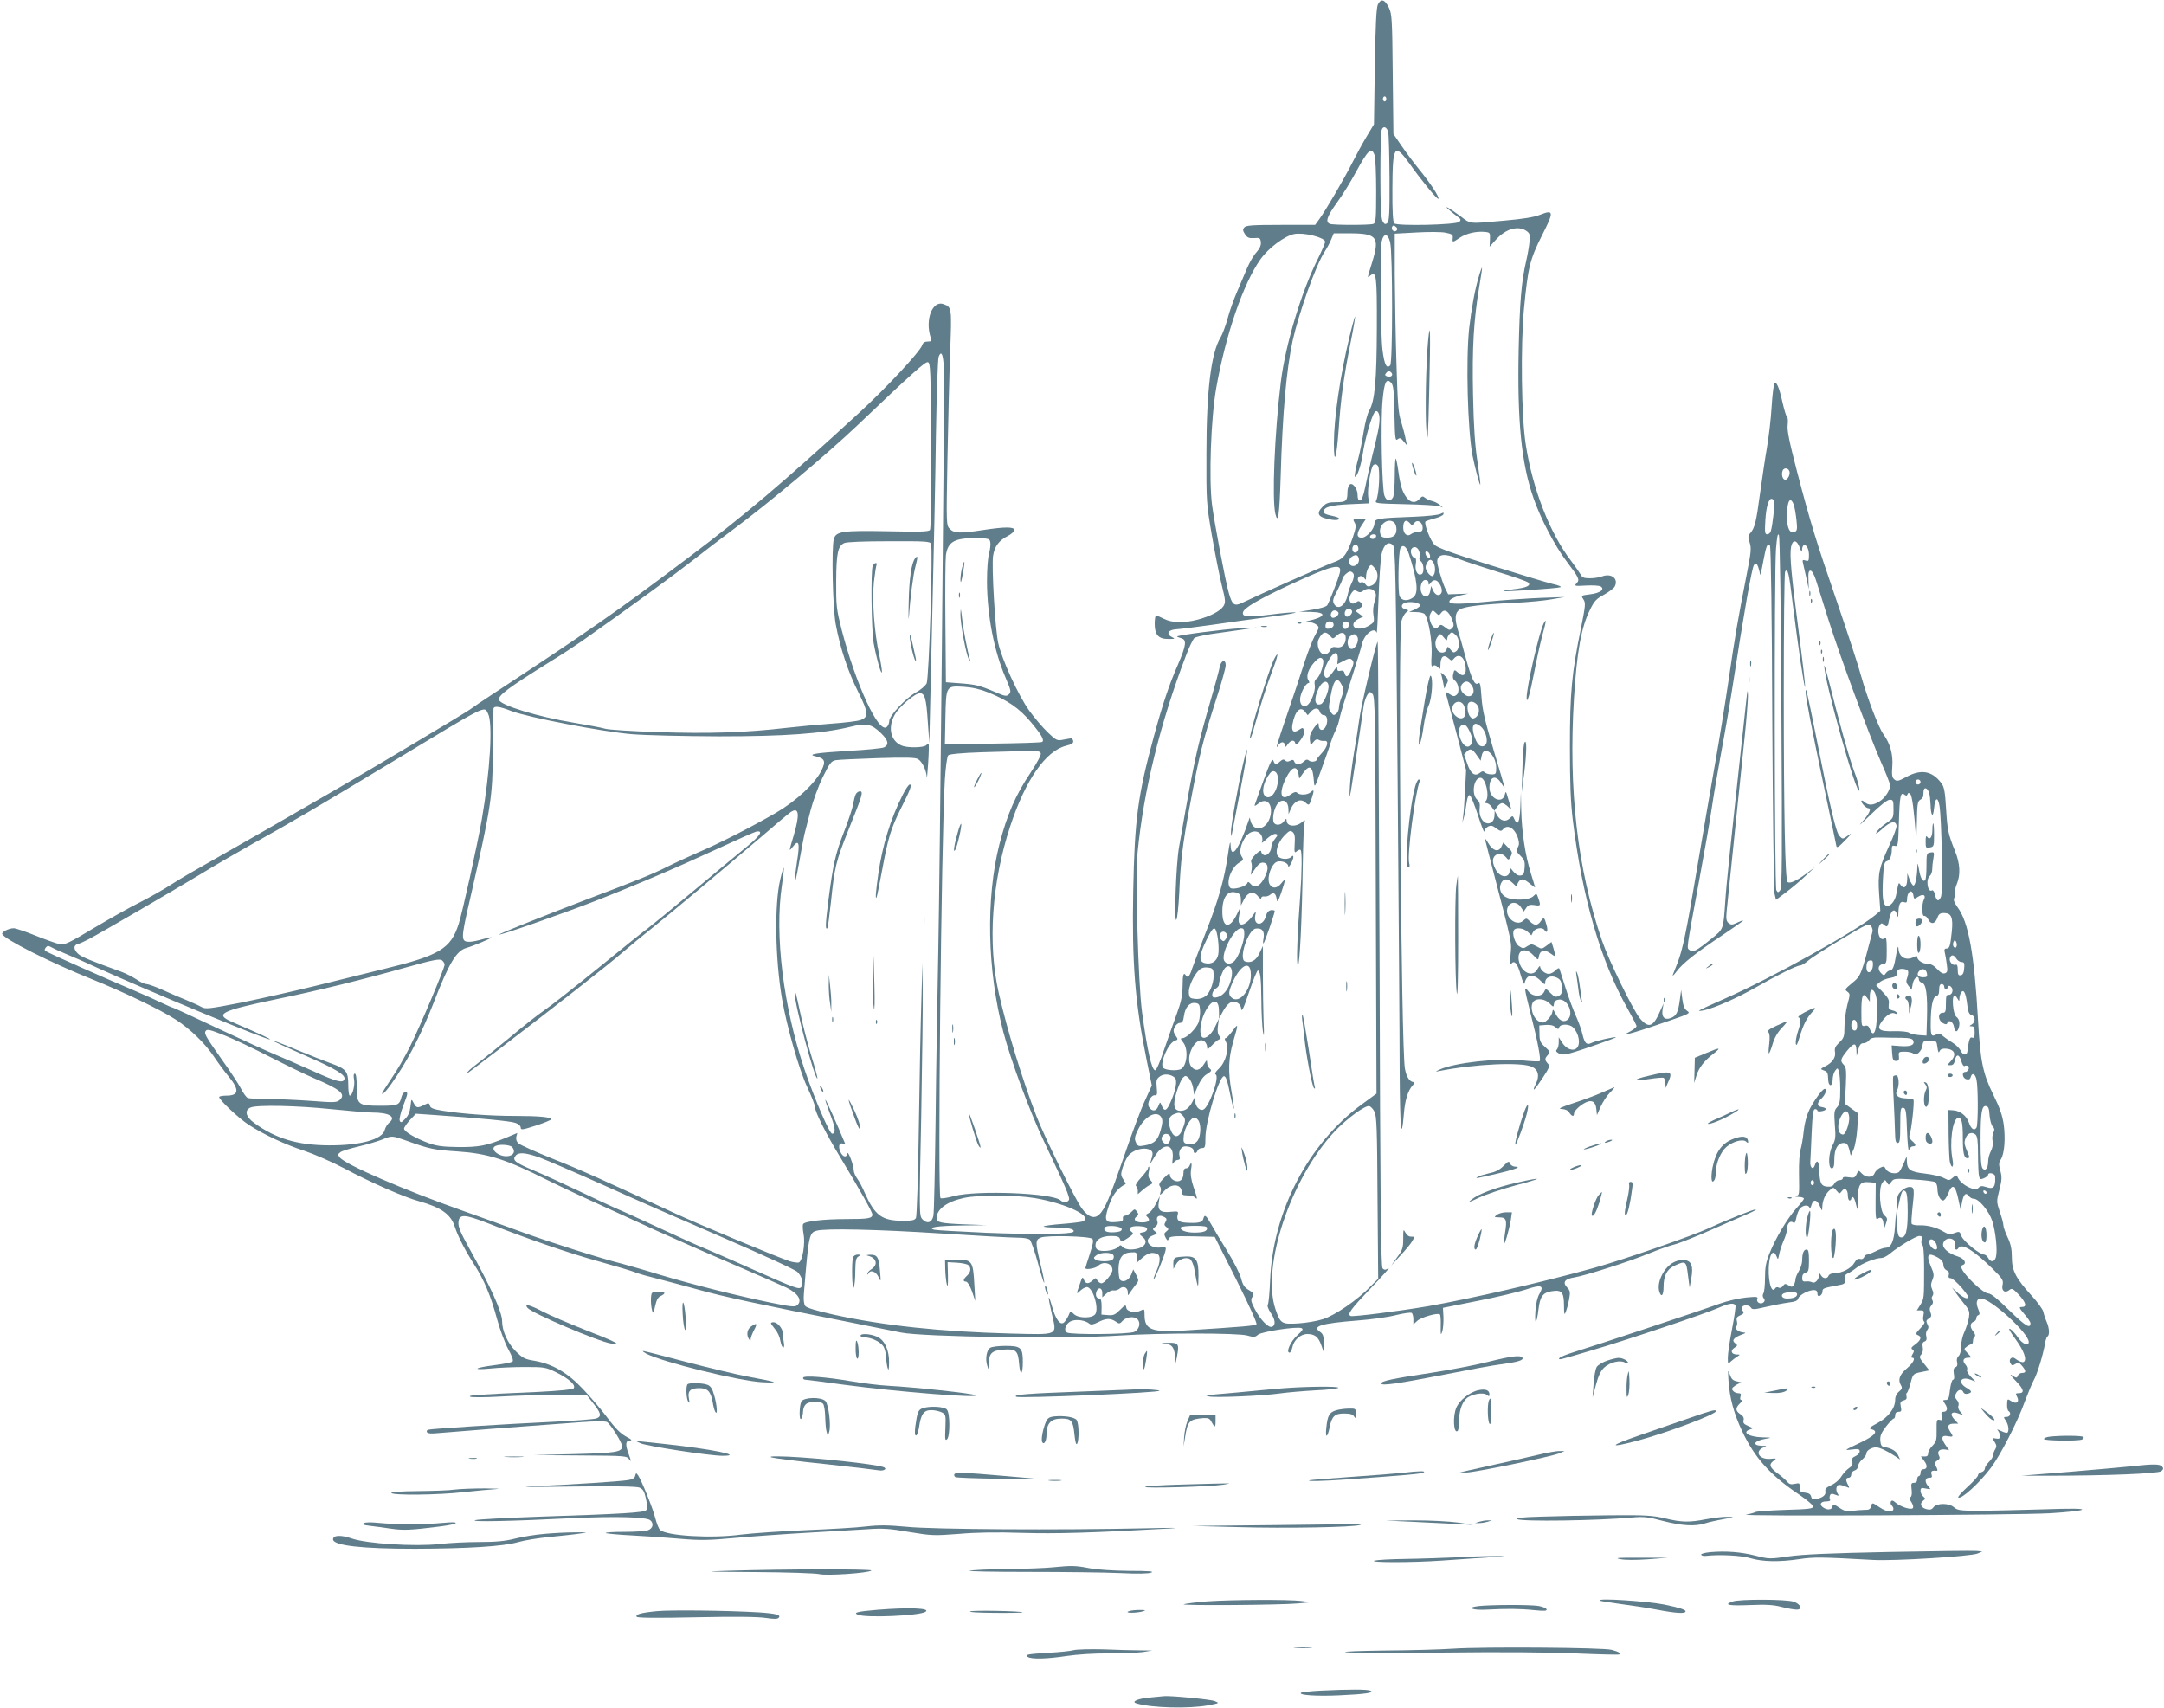 <?xml version="1.0" standalone="no"?>
<!DOCTYPE svg PUBLIC "-//W3C//DTD SVG 20010904//EN"
 "http://www.w3.org/TR/2001/REC-SVG-20010904/DTD/svg10.dtd">
<svg version="1.0" xmlns="http://www.w3.org/2000/svg"
 width="1280pt" height="1010pt" viewBox="0 0 1280 1010"
 preserveAspectRatio="xMidYMid meet">
<g transform="translate(0,1010) scale(0.1,-0.1)"
fill="#607d8b" stroke="none">
<path d="M8150 10073 c-9 -21 -14 -117 -18 -368 l-5 -340 -42 -70 c-24 -39
-61 -108 -84 -153 -48 -96 -163 -292 -198 -339 l-24 -33 -203 0 c-168 0 -206
-3 -216 -15 -10 -12 -9 -20 4 -40 14 -21 24 -25 54 -23 33 3 37 0 40 -24 2
-18 -6 -37 -26 -60 -17 -18 -41 -60 -55 -93 -14 -33 -41 -96 -60 -141 -19 -44
-45 -116 -56 -159 -12 -44 -31 -93 -41 -110 -56 -91 -84 -313 -84 -685 -1
-290 0 -298 32 -485 18 -104 44 -236 58 -293 24 -96 24 -105 10 -128 -20 -29
-77 -59 -153 -79 -80 -21 -151 -19 -198 5 -22 11 -43 20 -47 20 -4 0 -8 -22
-8 -50 0 -65 23 -90 82 -89 39 0 41 1 20 11 -36 18 -23 43 23 46 22 1 117 13
210 26 94 14 249 35 345 48 96 12 165 24 152 26 -13 2 -80 -4 -149 -13 -132
-17 -166 -14 -161 13 5 26 87 74 272 161 259 120 316 134 301 74 -8 -35 -62
-173 -74 -192 -5 -9 -42 -20 -88 -27 l-78 -12 68 -1 c99 -2 90 -30 -18 -54
-16 -4 -15 -5 6 -6 14 0 34 -7 45 -15 19 -15 18 -16 -7 -63 -15 -26 -43 -100
-64 -163 -20 -63 -65 -200 -101 -303 -64 -188 -72 -217 -53 -184 5 9 17 17 24
17 8 0 15 -8 16 -17 0 -15 3 -14 16 5 18 26 40 29 45 5 2 -12 10 -8 30 19 17
23 25 43 21 56 -5 20 -7 20 -29 6 -32 -22 -47 -9 -39 33 15 79 47 110 75 73
l15 -20 18 20 c22 26 47 26 54 0 3 -11 14 -20 24 -20 23 0 26 -46 6 -75 -17
-22 -37 -12 -37 17 0 17 -5 14 -28 -17 -20 -29 -27 -47 -24 -72 4 -33 4 -33
21 -11 12 15 22 18 32 12 8 -5 22 -7 32 -6 28 5 21 -34 -13 -70 -16 -17 -30
-34 -30 -38 0 -14 -33 -20 -46 -9 -11 9 -19 8 -32 -5 -23 -20 -48 -21 -56 -1
-4 12 -10 13 -24 6 -13 -7 -22 -7 -30 1 -9 9 -16 7 -30 -5 -24 -22 -31 -21
-40 4 -6 16 -19 -8 -57 -113 -26 -73 -51 -140 -53 -148 -4 -9 4 -7 22 8 47 37
85 -1 71 -71 -18 -83 -99 -105 -118 -32 l-5 20 -7 -20 c-58 -171 -104 -232
-106 -143 -1 30 -6 15 -15 -52 -22 -150 -56 -272 -132 -465 -38 -99 -75 -197
-82 -217 -12 -41 -25 -54 -35 -38 -14 23 -20 6 -20 -62 -1 -57 -8 -93 -34
-163 -18 -49 -52 -145 -75 -212 -22 -68 -46 -123 -53 -123 -21 0 -47 116 -78
345 -23 173 -40 793 -26 945 35 361 133 762 285 1160 19 52 43 100 51 107 9 6
53 16 98 23 45 6 125 18 177 25 l95 14 -100 -5 c-94 -5 -364 -40 -372 -48 -2
-2 8 -6 22 -10 36 -9 33 -40 -19 -160 -50 -114 -90 -233 -140 -418 -96 -351
-115 -496 -123 -916 -8 -428 10 -657 78 -995 l32 -157 -40 -88 c-23 -48 -78
-195 -123 -327 -87 -252 -115 -318 -149 -349 -29 -27 -65 -14 -102 37 -39 52
-225 431 -269 547 -85 221 -172 507 -222 725 -67 293 -42 658 68 990 89 271
209 444 329 474 36 9 45 16 43 29 -2 9 -8 16 -14 15 -5 -1 -26 -4 -46 -8 -35
-7 -41 -4 -91 44 -29 28 -79 86 -109 128 -65 90 -163 305 -184 402 -18 83 -39
450 -30 513 8 56 35 92 87 118 21 11 39 27 39 35 0 20 -56 20 -186 0 -136 -21
-170 -19 -195 6 -22 22 -22 23 -15 408 4 212 11 498 16 635 10 266 10 269 -38
287 -66 25 -112 -91 -77 -198 6 -20 4 -23 -18 -23 -17 0 -28 -7 -32 -21 -12
-38 -218 -259 -377 -404 -457 -419 -672 -601 -1008 -854 -423 -319 -583 -430
-1160 -809 -52 -34 -111 -74 -130 -88 -30 -22 -541 -327 -782 -467 -208 -121
-693 -399 -788 -452 -58 -32 -145 -83 -195 -115 -49 -32 -135 -80 -190 -108
-55 -27 -176 -95 -270 -151 -141 -85 -175 -101 -199 -96 -16 3 -80 25 -142 50
-62 25 -121 45 -133 45 -29 0 -72 -22 -68 -34 10 -30 290 -171 527 -266 185
-74 410 -182 499 -240 87 -56 175 -142 227 -220 24 -36 64 -90 89 -120 62 -76
58 -110 -15 -110 -20 0 -40 -3 -43 -7 -10 -9 114 -127 175 -166 91 -59 219
-118 327 -153 57 -19 163 -65 235 -103 161 -86 360 -173 446 -196 129 -36 187
-77 210 -150 18 -56 62 -142 115 -224 59 -92 97 -182 135 -322 17 -63 47 -143
66 -178 22 -40 32 -67 26 -73 -6 -6 -53 -15 -106 -22 -120 -15 -141 -31 -26
-20 47 5 139 9 205 9 115 0 123 -1 186 -32 76 -38 119 -77 101 -95 -6 -6 -86
-14 -204 -20 -381 -17 -422 -20 -406 -29 8 -4 86 -4 174 1 87 5 239 10 336 10
l178 0 40 -51 c46 -58 49 -76 18 -88 -13 -5 -129 -14 -258 -20 -292 -14 -721
-41 -738 -47 -7 -2 -10 -9 -6 -15 4 -7 26 -9 63 -5 51 5 515 41 850 65 78 6
141 6 151 1 20 -11 90 -122 90 -144 0 -34 -40 -40 -285 -46 l-240 -6 276 -2
c275 -2 277 -2 292 -25 12 -16 10 -7 -4 32 -22 59 -19 81 8 81 12 1 9 6 -12
17 -44 23 -71 49 -133 132 -31 40 -91 111 -135 157 -91 96 -178 147 -286 166
-57 9 -70 16 -112 58 -47 47 -79 119 -79 176 0 54 -67 203 -197 436 -50 90
-64 124 -61 150 4 49 36 47 175 -7 235 -93 482 -178 657 -226 99 -28 194 -56
213 -64 18 -8 79 -25 136 -39 56 -14 167 -44 247 -66 140 -39 349 -84 890
-191 140 -28 275 -55 299 -60 127 -26 977 -39 1291 -18 244 16 705 16 758 0
39 -11 46 -10 63 5 20 18 229 50 257 39 13 -5 7 -14 -25 -43 -39 -35 -69 -102
-45 -102 5 0 12 14 16 30 8 44 48 80 89 80 44 0 65 -17 82 -65 l14 -40 1 51
c0 43 -4 54 -22 67 -50 33 6 50 221 67 80 6 183 20 228 32 45 11 87 17 93 13
5 -3 10 -20 10 -37 l0 -31 23 21 c22 21 123 50 134 38 4 -3 6 -34 5 -68 -1
-54 0 -59 9 -33 5 17 8 55 7 85 l-3 55 205 41 c113 22 241 53 285 67 91 31
110 25 81 -25 -12 -19 -21 -58 -24 -102 -6 -88 7 -82 18 9 9 77 26 100 77 108
60 10 73 -4 74 -81 0 -55 2 -63 10 -42 6 14 15 47 20 74 8 44 7 52 -12 72 -28
30 -14 50 44 59 66 11 322 93 437 140 58 24 128 49 155 55 28 7 129 47 225 90
96 42 194 85 218 95 23 10 40 20 38 22 -4 5 -175 -63 -276 -110 -99 -46 -503
-186 -682 -236 -302 -84 -719 -180 -979 -226 -169 -29 -451 -65 -461 -58 -19
11 0 38 119 163 70 73 118 127 106 119 -18 -11 -25 -11 -35 -1 -10 10 -14 384
-18 1857 -4 1014 -8 1847 -11 1849 -7 7 -99 -378 -109 -459 -5 -38 -18 -124
-30 -190 -11 -66 -23 -156 -25 -200 -7 -129 -5 -116 81 470 3 22 13 51 21 64
14 22 16 22 31 7 16 -15 17 -116 20 -1190 l4 -1174 -90 -66 c-313 -230 -521
-628 -539 -1031 -3 -77 -9 -145 -14 -151 -5 -6 2 -25 16 -47 29 -41 32 -75 9
-84 -21 -8 -67 39 -101 103 -24 46 -26 57 -15 74 11 18 9 22 -21 40 -26 15
-36 30 -46 69 -7 28 -44 100 -82 162 -38 61 -81 133 -96 160 -31 54 -38 59
-46 29 -5 -21 -34 -26 -107 -21 -39 3 -52 16 -44 47 5 20 3 21 -40 17 -60 -7
-80 8 -72 56 l6 36 -23 -45 c-12 -24 -31 -49 -43 -55 -18 -9 -19 -12 -7 -23
20 -19 7 -32 -32 -32 -39 0 -55 18 -33 34 13 10 14 15 3 30 -13 17 -14 17 -34
-3 -12 -12 -28 -21 -36 -21 -10 0 -15 -7 -13 -17 2 -15 -6 -19 -45 -21 -59 -4
-66 10 -43 83 24 76 54 117 104 142 2 1 -4 13 -14 28 -15 23 -15 31 -4 68 7
23 21 54 32 69 24 35 90 55 126 39 24 -12 25 -19 6 -78 -3 -10 7 4 23 32 51
90 121 84 109 -10 -3 -29 -2 -35 5 -23 6 10 17 18 26 18 11 0 14 6 10 22 -8
28 9 58 33 58 29 0 50 -11 50 -26 0 -19 16 -18 24 1 3 8 15 15 26 15 18 0 20
6 20 60 0 96 81 365 110 365 11 0 21 -29 36 -105 25 -122 31 -115 9 10 -22
123 -19 202 10 301 31 107 31 110 -5 61 -17 -23 -35 -42 -40 -42 -7 0 -7 -6 0
-19 22 -41 1 -123 -41 -162 -19 -18 -26 -30 -18 -34 24 -15 -40 -195 -74 -208
-22 -8 -47 19 -47 51 l-1 27 -15 -30 c-20 -38 -42 -55 -71 -55 -40 0 -47 33
-24 110 12 38 28 76 37 85 15 15 18 15 35 -1 11 -10 22 -35 26 -57 l6 -41 23
52 c14 32 34 59 54 70 27 17 29 21 15 32 -8 7 -15 22 -15 34 -1 19 -2 18 -18
-7 -24 -39 -51 -45 -75 -16 -43 54 28 190 78 149 8 -7 15 -21 15 -32 0 -18 3
-17 28 9 15 16 34 32 42 35 13 4 13 7 2 21 -9 11 -12 30 -8 59 l6 43 -19 -40
c-22 -49 -55 -79 -76 -72 -23 10 -19 84 9 144 40 85 86 93 86 15 l1 -47 18 35
c30 56 56 75 85 62 16 -7 26 -21 28 -39 2 -21 15 5 46 99 24 71 47 128 52 128
14 0 20 -44 21 -175 0 -71 5 -155 9 -185 7 -41 8 -26 4 60 -2 63 -4 189 -4
280 l0 165 -20 -42 c-19 -43 -52 -62 -86 -49 -39 15 18 188 64 194 37 5 53
-15 46 -57 -4 -20 -4 -33 0 -30 7 6 66 177 66 191 0 4 -10 6 -22 5 -15 -3 -25
-14 -30 -35 -17 -63 -76 -59 -63 5 5 25 5 26 -7 9 -26 -40 -59 -67 -76 -64
-18 4 -20 21 -8 78 6 30 4 28 -18 -18 -43 -89 -86 -81 -86 17 0 88 34 130 88
110 17 -6 22 -16 22 -41 l0 -33 18 35 c22 44 58 52 84 18 9 -12 18 -17 18 -10
0 7 8 12 18 10 11 -2 27 3 36 11 20 17 33 7 38 -29 3 -20 8 -11 26 39 27 80
28 91 1 57 -24 -31 -54 -34 -69 -6 -20 37 11 125 46 134 27 7 64 -8 64 -27 1
-16 29 34 30 53 0 11 -3 11 -12 2 -17 -17 -63 -15 -78 3 -20 24 -3 80 35 121
30 31 37 35 51 23 12 -10 15 -27 12 -70 -3 -52 -1 -56 13 -43 9 8 19 11 22 7
9 -9 8 -124 -2 -268 -18 -232 -24 -415 -14 -415 11 0 24 271 29 600 2 118 6
226 9 239 6 24 5 24 -12 10 -38 -33 -93 -28 -93 9 0 13 -3 12 -16 -6 -19 -27
-57 -26 -62 1 -6 33 8 87 29 108 28 28 59 10 60 -34 l1 -32 14 33 c20 45 57
61 84 37 23 -21 23 -21 39 24 15 46 14 55 -5 37 -18 -18 -65 -21 -81 -5 -8 8
-19 5 -41 -11 -57 -43 -70 10 -24 101 32 64 63 74 72 24 l5 -30 23 33 c40 55
58 41 64 -53 3 -37 6 -32 44 75 23 63 48 133 54 155 7 22 20 56 30 75 10 19
20 52 24 74 4 21 34 120 66 220 32 99 61 195 65 213 12 60 74 110 88 71 2 -7
7 84 11 202 4 118 12 236 18 263 12 56 40 79 67 53 15 -15 17 -143 28 -1394 6
-757 12 -1534 12 -1727 2 -330 10 -419 25 -242 6 79 24 138 53 169 9 10 12 18
6 18 -24 0 -44 29 -53 80 -22 114 -41 2562 -21 2645 6 22 18 45 28 53 17 12
16 13 -5 19 -32 8 -24 37 12 41 36 4 76 -5 76 -19 0 -5 -15 -16 -32 -24 l-33
-14 41 -1 c23 0 46 -6 51 -12 23 -30 45 -160 41 -239 -4 -61 -2 -76 8 -68 8 7
17 5 28 -6 15 -15 16 -14 16 8 0 55 19 70 50 42 15 -14 18 -14 30 0 32 38 70
3 70 -65 0 -36 -19 -43 -46 -18 -21 19 -22 19 -28 -7 -5 -19 -2 -31 8 -39 24
-17 31 -69 12 -85 -13 -11 -20 -11 -42 4 -25 16 -26 16 -20 -2 3 -10 31 -115
62 -233 l56 -215 -6 -115 c-3 -63 -8 -133 -11 -155 l-5 -40 10 35 c5 19 12 57
15 83 4 30 11 47 18 44 7 -2 28 -55 49 -118 20 -63 37 -106 37 -97 1 10 11 22
22 29 18 9 27 7 49 -10 24 -18 30 -18 40 -6 28 34 72 6 90 -56 7 -24 6 -38 -3
-52 -11 -17 -9 -23 16 -48 24 -24 28 -35 25 -71 -2 -35 -7 -44 -24 -46 -14 -2
-29 7 -43 24 -19 24 -21 25 -21 7 0 -50 -58 -46 -84 6 -19 36 -20 63 -4 79 18
18 46 15 65 -7 16 -20 17 -19 29 4 11 22 10 28 -16 53 l-28 29 -11 -24 c-17
-36 -51 -26 -79 22 -13 22 -21 31 -18 20 3 -11 21 -81 40 -155 124 -477 118
-451 111 -525 -3 -45 -2 -65 4 -56 17 26 38 3 56 -66 12 -41 21 -60 23 -48 11
52 49 59 93 16 25 -25 29 -27 29 -11 0 30 35 44 68 28 22 -11 28 -21 30 -55 3
-34 -1 -44 -18 -53 -17 -9 -25 -7 -49 17 -27 28 -28 28 -37 8 -14 -32 -67 -32
-93 1 -28 35 -27 28 13 -133 42 -164 62 -271 53 -279 -3 -3 -48 -1 -100 4
-144 16 -404 -13 -492 -54 -26 -12 -26 -14 -5 -9 217 43 490 55 553 25 36 -17
44 -53 23 -97 -28 -58 -13 -47 37 29 42 64 46 73 32 88 -19 21 -19 29 1 51 15
16 13 20 -17 47 -28 25 -33 36 -33 78 l-1 49 38 3 c26 2 45 -2 57 -13 16 -14
18 -14 23 0 8 20 61 20 82 -2 35 -35 46 -101 20 -123 -22 -19 -60 -4 -84 32
l-21 33 0 -30 c0 -17 -5 -36 -11 -42 -8 -8 -5 -14 11 -23 17 -9 33 -9 69 1 60
16 273 91 269 94 -5 5 -124 -22 -144 -33 -28 -15 -41 -3 -53 48 -5 25 -23 74
-39 110 -16 36 -44 110 -61 165 -17 55 -34 106 -36 113 -3 9 -10 7 -25 -8 -11
-11 -29 -20 -39 -20 -22 0 -51 25 -51 43 -1 7 -8 0 -16 -15 -28 -52 -96 -21
-110 50 -13 64 39 83 86 32 27 -29 29 -30 32 -9 5 38 33 46 68 21 34 -25 34
-24 19 29 l-12 38 -29 -22 c-28 -21 -30 -21 -59 -4 -28 15 -32 15 -55 1 -22
-15 -26 -15 -49 0 -24 16 -43 75 -30 95 11 18 57 12 81 -10 l22 -21 11 21 c12
22 55 29 66 11 15 -24 23 -7 13 28 -13 48 -16 50 -34 24 -19 -28 -38 -28 -65
-1 -20 20 -21 20 -40 3 -43 -38 -115 28 -90 82 15 33 55 32 77 -1 l17 -26 15
22 c12 17 22 20 48 16 37 -6 39 -4 23 41 -10 30 -11 30 -30 11 -21 -21 -108
-27 -153 -9 -36 13 -53 52 -38 85 14 30 38 32 68 4 l22 -21 11 21 c15 28 33
26 70 -5 17 -14 31 -24 31 -22 0 1 -11 39 -25 83 -33 105 -54 245 -57 375 l-2
105 -3 -85 c-4 -92 -15 -118 -34 -78 -11 25 -12 25 -29 8 -24 -24 -56 -15 -75
19 l-14 26 -1 -25 c0 -15 -5 -31 -12 -38 -35 -35 -83 12 -76 75 3 28 0 41 -14
53 -36 30 -22 130 19 130 31 0 56 -113 31 -138 -9 -9 -8 -12 4 -12 8 0 23 -10
31 -22 l16 -23 16 23 c9 12 22 22 30 22 8 0 24 -10 36 -22 16 -17 20 -18 16
-6 -3 9 -11 36 -18 60 -11 39 -13 41 -18 18 -15 -58 -91 -24 -91 41 0 66 37
80 70 27 11 -18 20 -30 20 -27 0 3 -30 104 -66 225 -52 175 -66 237 -71 312
-5 73 -9 90 -19 81 -20 -16 -39 22 -73 146 -16 61 -37 133 -45 160 -23 74 -21
111 8 130 27 18 131 31 331 40 77 4 174 13 215 21 l75 13 -140 -5 c-77 -3
-223 -13 -325 -23 -190 -19 -239 -15 -209 14 8 7 34 18 59 24 l45 10 -60 -2
-59 -2 -19 38 c-10 22 -25 67 -35 102 -14 54 -14 65 -2 80 17 20 54 16 125
-13 28 -11 127 -44 220 -73 94 -28 176 -57 184 -64 19 -18 -8 -31 -87 -40 -35
-4 -62 -9 -60 -11 6 -5 321 16 338 23 8 3 -11 12 -45 19 -33 8 -199 58 -368
111 -230 72 -314 103 -332 121 -25 25 -64 127 -53 138 4 3 28 11 54 18 26 6
50 18 52 25 3 10 0 11 -17 2 -11 -7 -81 -14 -153 -17 -218 -8 -238 -11 -238
-39 0 -33 -46 -85 -76 -85 -32 0 -31 26 1 74 l24 36 -39 0 c-38 0 -39 -1 -28
-20 11 -17 9 -31 -10 -88 -37 -106 -54 -128 -120 -150 -50 -18 -431 -187 -534
-237 -48 -23 -60 -13 -81 63 -21 76 -83 405 -98 517 -19 151 -7 510 25 690 55
313 160 619 262 762 48 67 143 138 200 149 55 10 173 -18 182 -44 2 -6 -17
-50 -41 -99 -99 -196 -194 -512 -221 -733 -37 -303 -53 -692 -32 -780 16 -64
24 -4 31 216 11 383 34 637 71 809 37 165 138 449 189 526 13 20 31 53 39 73
l15 36 90 0 c167 0 184 -21 136 -175 -29 -95 -29 -91 -10 -75 36 30 40 1 39
-308 -1 -315 -12 -433 -45 -490 -11 -19 -25 -75 -33 -125 -8 -51 -21 -117 -29
-147 -18 -66 -28 -120 -22 -120 13 0 36 69 46 137 10 74 49 213 68 242 14 22
31 3 31 -37 0 -37 -9 -82 -49 -242 -11 -47 -28 -120 -36 -162 -11 -54 -21 -78
-31 -78 -9 0 -14 11 -14 33 0 41 -35 81 -50 57 -6 -8 -10 -27 -10 -42 0 -51
-8 -58 -67 -58 -44 0 -58 -5 -78 -25 -44 -44 -29 -66 53 -79 47 -7 60 10 15
20 -55 12 -63 16 -63 29 0 26 43 38 156 43 l112 5 -5 37 c-7 48 15 176 31 190
10 7 17 6 26 -5 15 -18 7 -173 -10 -205 -9 -17 0 -18 173 -22 100 -2 191 -8
202 -12 l20 -8 -20 17 c-11 9 -31 19 -45 22 -14 3 -32 12 -41 19 -13 11 -18
10 -32 -6 -23 -27 -52 -25 -76 6 -26 33 -38 72 -50 158 -5 37 -12 71 -15 74
-3 3 -6 -43 -6 -102 0 -59 -5 -116 -10 -127 -15 -27 -39 -24 -51 9 -15 37 -23
444 -11 565 10 108 22 132 50 104 14 -15 17 -42 20 -183 3 -147 5 -164 19
-152 13 10 19 8 35 -12 l20 -24 -8 39 c-4 22 -16 67 -26 100 -17 50 -21 106
-28 345 -5 157 -9 394 -10 526 l0 242 127 7 c70 4 147 4 172 -1 40 -8 46 -12
44 -31 -3 -29 -2 -28 42 1 38 26 100 40 151 34 27 -3 29 -5 27 -45 l-2 -42 37
41 c58 65 132 86 181 52 20 -14 22 -23 18 -63 -2 -25 -11 -77 -20 -116 -28
-121 -38 -242 -44 -520 -9 -426 16 -677 88 -882 42 -121 127 -283 194 -371 76
-101 80 -110 61 -131 -16 -17 -13 -18 56 -14 40 2 79 0 87 -6 25 -17 -5 -39
-64 -46 -54 -7 -54 -7 -39 -30 14 -21 12 -37 -15 -172 -54 -263 -65 -379 -65
-698 0 -217 4 -327 17 -435 56 -458 164 -831 322 -1112 30 -53 55 -101 55
-107 0 -6 -17 -20 -37 -31 -36 -19 -36 -20 -8 -14 34 8 92 26 253 82 105 36
111 40 92 53 -16 10 -24 29 -29 69 l-7 55 -8 -60 c-10 -73 -20 -93 -53 -106
-37 -14 -56 5 -49 50 l6 36 -18 -40 c-43 -100 -69 -110 -122 -48 -42 51 -184
342 -225 462 -145 426 -198 887 -165 1431 17 275 43 421 95 524 25 52 38 65
83 89 28 16 57 37 63 48 24 46 -19 81 -75 60 -15 -6 -47 -11 -71 -11 -36 0
-47 4 -56 23 -7 12 -32 48 -56 80 -125 162 -228 426 -268 687 -26 163 -31 582
-11 800 24 250 35 295 107 438 72 141 70 154 -11 122 -37 -15 -102 -25 -214
-35 -211 -19 -195 -21 -257 26 -63 47 -108 72 -67 37 15 -13 37 -30 50 -40 19
-13 21 -19 10 -30 -17 -18 -368 -26 -385 -9 -8 8 -12 71 -11 206 1 254 12 271
100 149 71 -100 166 -216 172 -210 8 9 -48 94 -116 177 -33 41 -80 104 -105
141 l-45 66 -4 354 c-3 328 -5 356 -23 393 -24 49 -47 55 -65 18z m50 -558 c0
-8 -4 -15 -10 -15 -5 0 -10 7 -10 15 0 8 5 15 10 15 6 0 10 -7 10 -15z m11
-196 c4 -13 7 -137 8 -275 1 -207 -2 -254 -13 -263 -12 -10 -17 -8 -28 11 -9
17 -13 88 -13 273 0 138 3 258 8 268 9 24 30 17 38 -14z m-81 -135 c6 -14 10
-110 10 -214 0 -162 -2 -189 -16 -194 -20 -8 -238 -8 -258 0 -28 11 -17 44 43
127 33 45 82 125 110 177 73 134 93 153 111 104z m130 -448 c-13 -13 -35 7
-25 24 5 8 11 8 21 -1 10 -8 12 -15 4 -23z m-37 -71 c15 -65 15 -711 0 -726
-21 -22 -34 3 -45 87 -13 95 -16 593 -5 647 11 51 38 47 50 -8z m-2639 -787
c2 -241 -25 -2958 -34 -3398 -5 -256 -13 -706 -16 -1000 -4 -294 -9 -551 -13
-570 -8 -42 -38 -51 -66 -20 -18 20 -18 40 -6 608 6 323 10 659 9 747 l-2 160
-6 -220 c-4 -121 -11 -456 -15 -745 -4 -289 -12 -533 -17 -543 -7 -14 -22 -17
-78 -17 -124 0 -165 31 -225 165 -13 31 -33 69 -45 85 -11 15 -20 37 -20 47 0
31 -34 120 -38 101 -5 -28 -28 -21 -42 11 -13 33 -6 55 17 47 8 -3 13 -2 11 2
-58 139 -113 260 -116 258 -2 -2 11 -40 28 -85 32 -82 35 -116 12 -116 -16 0
-106 211 -163 379 -126 372 -178 798 -134 1090 8 55 13 101 11 103 -2 3 -12
-29 -21 -69 -35 -149 -30 -468 11 -708 28 -162 101 -418 149 -520 25 -53 45
-105 45 -116 0 -29 66 -160 148 -295 119 -198 192 -327 192 -342 0 -23 -23
-27 -153 -27 -135 0 -247 -13 -257 -30 -3 -6 -2 -32 3 -58 11 -55 -6 -160 -28
-169 -8 -2 -31 1 -52 7 -71 23 -548 222 -683 285 -407 189 -552 255 -719 321
-102 41 -193 82 -203 91 -13 11 -17 25 -14 40 l6 22 -67 -28 c-117 -48 -161
-56 -283 -55 -91 1 -127 6 -174 23 -77 28 -146 68 -146 86 0 7 16 30 35 51
l35 37 102 -7 c272 -19 456 -36 486 -47 19 -6 32 -18 32 -28 0 -15 10 -14 90
12 50 16 90 33 90 37 0 13 -71 20 -215 20 -146 0 -311 12 -429 31 -53 9 -70
15 -73 30 -5 17 -7 17 -34 4 -39 -20 -46 -19 -62 11 -14 27 -14 27 -19 -21 -4
-33 -14 -55 -32 -73 -22 -22 -26 -24 -32 -9 -3 9 6 47 20 84 30 79 31 83 12
83 -8 0 -17 -12 -21 -27 -12 -49 -21 -53 -124 -53 -133 0 -141 6 -141 111 0
51 -4 79 -11 79 -7 0 -9 -12 -5 -33 7 -35 -9 -97 -25 -97 -5 0 -9 29 -9 64 0
79 -13 95 -100 126 -36 13 -128 49 -205 81 -76 32 -141 57 -142 55 -2 -2 83
-41 188 -87 186 -81 245 -117 236 -142 -8 -25 -46 -15 -187 49 -80 36 -179 79
-220 96 -41 17 -193 86 -338 154 -144 68 -265 124 -269 124 -3 0 -33 13 -67
29 -33 16 -104 48 -156 70 -183 77 -508 222 -528 235 -10 6 -10 11 -1 22 10
12 15 12 38 -1 14 -8 53 -25 86 -39 33 -13 119 -51 190 -84 279 -127 1003
-428 1011 -419 4 3 -48 27 -219 101 -111 48 -78 66 261 137 251 52 503 114
759 186 168 47 205 54 218 43 8 -7 15 -18 15 -25 0 -22 -146 -367 -204 -483
-30 -61 -80 -147 -111 -191 -30 -45 -55 -84 -55 -88 0 -16 40 31 90 108 78
119 150 262 214 426 92 238 136 311 196 327 39 11 151 58 147 62 -2 2 -26 -3
-53 -11 -27 -8 -61 -15 -75 -15 -54 0 -54 12 0 247 127 555 134 602 137 888 1
127 2 236 3 243 2 19 34 15 108 -14 103 -38 533 -121 708 -136 83 -7 312 -12
515 -13 394 0 613 16 778 56 98 24 126 18 184 -38 42 -41 48 -67 18 -83 -11
-6 -106 -15 -212 -21 -197 -12 -249 -21 -190 -33 51 -12 57 -29 32 -81 -37
-77 -151 -183 -270 -252 -141 -82 -333 -180 -455 -232 -55 -24 -140 -63 -190
-88 -88 -44 -169 -77 -465 -189 -219 -83 -530 -207 -527 -211 6 -6 355 116
557 194 256 100 487 199 745 318 110 51 209 95 219 97 43 7 23 -24 -56 -89
-46 -37 -191 -158 -323 -268 -132 -110 -251 -207 -265 -217 -14 -9 -142 -111
-285 -228 -143 -116 -289 -231 -325 -255 -36 -24 -127 -96 -202 -159 -76 -63
-160 -130 -186 -150 -27 -20 -56 -44 -63 -53 -17 -22 -30 -31 171 122 370 283
652 504 740 580 52 45 129 108 170 140 96 76 439 363 645 539 88 76 170 145
182 153 49 33 55 -12 18 -137 -30 -101 -30 -99 -4 -66 34 44 41 19 24 -85 -8
-52 -15 -107 -14 -124 0 -16 11 31 24 105 13 74 28 153 33 175 6 22 22 85 36
140 14 55 46 144 72 197 42 86 51 97 78 102 17 3 128 8 247 12 161 5 221 4
238 -5 25 -14 50 -65 53 -108 0 -15 4 22 8 82 4 61 5 112 3 114 -2 3 -9 -1
-15 -7 -14 -14 -106 -16 -141 -3 -69 26 -88 108 -44 185 26 47 119 126 148
126 29 0 38 -31 47 -170 l9 -125 2 95 c1 52 8 363 16 690 8 327 18 793 21
1035 4 242 11 451 16 464 18 49 31 5 32 -111z m-76 -412 c1 -325 -1 -493 -8
-501 -8 -10 -66 -11 -248 -7 -267 5 -307 0 -320 -46 -14 -52 -7 -402 11 -502
26 -141 72 -281 134 -404 61 -122 62 -147 12 -165 -18 -6 -96 -16 -173 -21
-78 -6 -197 -17 -266 -25 -241 -28 -462 -35 -755 -25 -154 5 -296 14 -315 20
-19 6 -104 22 -188 36 -207 34 -430 102 -440 134 -9 25 54 72 298 224 69 42
154 98 190 123 310 219 536 384 650 473 74 58 187 144 250 191 208 154 552
443 728 610 331 315 404 380 420 377 16 -3 17 -47 20 -492z m2723 411 c-5 -5
-17 -7 -26 -3 -14 5 -15 9 -5 21 10 12 16 13 27 4 9 -8 10 -16 4 -22z m17
-869 c7 -7 12 -24 12 -38 0 -35 -17 -50 -57 -50 -26 0 -34 5 -39 25 -13 52 49
98 84 63z m92 -3 c11 -13 14 -13 26 2 17 24 49 5 49 -28 0 -19 -5 -24 -27 -24
-14 -1 -33 -7 -42 -14 -22 -18 -46 2 -46 39 0 41 17 52 40 25z m-200 -74 c0
-14 -18 -23 -30 -16 -6 4 -8 11 -5 16 8 12 35 12 35 0z m-2282 -41 c2 -13 -2
-42 -8 -65 -7 -23 -12 -94 -12 -165 1 -199 42 -412 110 -568 32 -75 34 -84 20
-98 -14 -14 -22 -13 -84 14 -89 38 -113 44 -209 51 l-80 6 -3 355 c-2 195 0
374 3 397 12 81 53 103 190 100 66 -2 70 -3 73 -27z m-351 -6 c12 -32 -12
-797 -26 -826 -8 -14 -35 -38 -61 -52 -61 -33 -160 -139 -160 -170 0 -13 -7
-29 -15 -36 -48 -40 -183 252 -267 577 -30 119 -33 139 -32 285 1 167 10 208
47 226 14 7 117 11 265 11 216 1 243 -1 249 -15z m2528 -30 c0 -10 -8 -20 -17
-22 -18 -3 -26 27 -11 42 12 11 28 0 28 -20z m299 -31 c51 -159 58 -234 24
-257 -32 -23 -65 -20 -79 6 -12 23 -8 266 5 287 15 24 35 9 50 -36z m62 11 c3
-12 3 -27 0 -32 -3 -5 1 -15 9 -22 17 -14 20 -66 5 -75 -23 -14 -42 18 -36 57
4 22 2 38 -4 38 -18 0 -33 40 -20 55 15 19 39 8 46 -21z m62 -18 c3 -12 -1
-17 -10 -14 -7 3 -15 13 -16 22 -3 12 1 17 10 14 7 -3 15 -13 16 -22z m-420
-23 c4 -24 -22 -47 -43 -39 -20 7 -19 43 3 55 23 14 36 9 40 -16z m442 -23
c14 -26 9 -72 -7 -77 -6 -2 -19 7 -29 22 -13 21 -15 31 -6 50 14 30 28 32 42
5z m-341 -41 c19 -34 7 -77 -24 -91 -21 -10 -28 -8 -39 7 -7 10 -18 15 -25 11
-6 -4 -14 0 -18 9 -9 25 19 39 35 18 11 -15 12 -15 12 4 0 34 19 75 33 71 6
-3 18 -16 26 -29z m-132 -25 c3 -9 -1 -31 -10 -48 -9 -17 -21 -51 -26 -76 -14
-64 -59 -92 -81 -50 -9 16 -5 31 20 77 16 32 30 62 30 67 0 15 32 46 47 46 7
0 16 -7 20 -16z m443 -51 c0 -15 1 -15 14 2 8 11 19 16 30 12 21 -8 40 -51 33
-71 -10 -25 -36 -19 -50 11 l-12 27 -5 -29 c-6 -36 -34 -44 -50 -15 -16 30 -3
80 21 80 11 0 19 -7 19 -17z m-317 -55 c8 -11 7 -28 -2 -56 -9 -25 -11 -57 -7
-81 6 -39 4 -42 -26 -61 -42 -26 -93 -23 -93 5 0 12 11 25 29 34 l29 14 -22
16 -23 17 23 16 c21 13 22 17 10 32 -10 12 -17 14 -27 5 -35 -28 -58 17 -28
56 11 16 18 17 32 8 14 -8 23 -7 37 4 24 17 55 13 68 -9z m-137 -109 c10 -16
-23 -46 -36 -33 -6 6 -8 18 -4 27 7 19 29 22 40 6z m-80 -11 c9 -15 -27 -41
-39 -29 -13 13 -1 41 17 41 8 0 18 -5 22 -12z m579 -4 c15 -15 17 -15 30 2 19
26 45 9 64 -40 12 -32 12 -39 -1 -52 -13 -13 -17 -12 -40 6 -22 17 -28 18 -38
5 -16 -20 -37 -9 -49 27 -7 20 -7 36 0 49 12 23 13 23 34 3z m-607 -73 c-2 -9
-13 -17 -26 -19 -16 -3 -22 2 -22 16 0 11 6 22 13 25 20 7 38 -4 35 -22z m89
-5 c-9 -23 -37 -20 -37 3 0 21 20 33 34 20 5 -4 6 -15 3 -23z m-110 -56 c17
-20 17 -20 40 1 27 26 53 19 53 -14 0 -38 -23 -61 -54 -55 -22 4 -30 1 -38
-18 -7 -15 -20 -24 -34 -24 -30 0 -51 58 -33 92 22 42 41 47 66 18z m745 3
c22 -20 24 -76 2 -94 -14 -11 -19 -10 -34 9 -17 21 -18 21 -23 2 -7 -26 -43
-26 -57 -1 -14 27 -13 54 5 77 14 19 15 18 35 -6 14 -18 20 -20 20 -9 0 14 18
39 29 39 2 0 13 -7 23 -17z m-583 -10 c13 -24 -14 -75 -37 -71 -24 5 -29 58
-6 75 24 17 31 16 43 -4z m-116 -130 l-3 -31 37 19 c31 16 39 17 51 6 11 -12
10 -21 -4 -55 -17 -45 -33 -54 -41 -23 -3 13 -11 17 -24 14 -14 -4 -19 0 -19
13 0 13 -7 8 -25 -19 -27 -39 -42 -46 -51 -22 -13 33 44 141 70 132 6 -2 10
-18 9 -34z m-88 -4 c11 -16 -16 -99 -36 -112 -12 -8 -16 -19 -12 -42 5 -34
-26 -110 -49 -118 -24 -8 -38 5 -38 37 0 33 33 96 50 96 6 0 6 7 -2 19 -14 23
2 67 38 106 25 27 39 31 49 14z m113 -153 c12 -23 11 -33 -2 -67 -9 -22 -16
-50 -16 -63 0 -13 -7 -30 -16 -37 -14 -11 -18 -10 -30 6 -17 23 -17 26 -3 101
18 98 39 117 67 60z m-80 0 c5 -26 -26 -103 -44 -110 -39 -15 -45 32 -13 95
21 42 51 50 57 15z m848 -1 c29 -44 -9 -84 -46 -50 -23 20 -26 45 -8 63 19 19
36 14 54 -13z m-2861 -40 c116 -47 184 -94 252 -175 63 -75 81 -106 68 -118
-4 -4 -135 -8 -292 -10 l-284 -3 3 154 c4 192 3 191 108 185 50 -3 98 -14 145
-33z m2816 -82 c14 -37 8 -67 -14 -71 -24 -5 -57 26 -57 53 0 48 54 62 71 18z
m74 11 c20 -21 16 -63 -8 -78 -15 -9 -21 -7 -33 8 -14 20 -19 68 -7 79 11 12
31 8 48 -9z m-5848 -55 c29 -56 12 -342 -37 -625 -26 -149 -115 -552 -137
-619 -47 -146 -113 -186 -439 -265 -93 -23 -275 -68 -405 -100 -130 -32 -330
-77 -443 -100 -191 -37 -209 -39 -234 -26 -15 9 -54 26 -87 40 -33 13 -96 40
-140 60 -44 20 -89 36 -99 36 -11 0 -37 12 -58 27 -22 14 -60 34 -86 44 -188
68 -239 89 -259 107 -29 26 -30 52 -2 59 12 3 40 16 63 28 75 39 498 286 661
384 88 54 228 135 310 181 233 129 377 214 835 490 562 340 533 326 557 279z
m5806 -105 c21 -44 21 -68 1 -85 -37 -30 -87 84 -53 118 17 17 34 6 52 -33z
m66 29 c23 -19 40 -67 34 -95 -6 -23 -30 -30 -47 -12 -20 19 -40 88 -33 108 8
21 20 20 46 -1z m-23 -171 l22 -31 6 29 c13 68 86 7 86 -72 0 -35 -2 -38 -28
-38 -15 0 -33 5 -40 12 -8 8 -15 8 -26 -1 -31 -26 -56 -9 -76 49 -11 30 -19
56 -20 57 0 1 7 9 16 18 21 21 34 16 60 -23z m-2580 13 c4 -9 -21 -55 -59
-113 -90 -134 -140 -249 -186 -427 -80 -318 -72 -743 23 -1106 45 -171 155
-469 243 -654 127 -267 152 -326 146 -341 -6 -16 -35 -18 -49 -4 -44 44 -495
62 -631 26 -40 -11 -76 -16 -80 -12 -18 18 5 2129 26 2479 5 73 13 133 20 140
7 7 78 14 199 18 342 10 342 10 348 -6z m1402 -140 c8 -70 -39 -143 -74 -114
-25 21 -11 87 29 137 17 22 42 9 45 -23z m-93 -355 c3 -11 3 -25 -1 -32 -4 -7
9 2 28 20 20 19 44 32 53 30 15 -3 15 -6 -4 -30 -12 -14 -21 -35 -21 -45 0
-29 -25 -57 -44 -50 -9 4 -16 13 -16 21 0 9 -12 3 -33 -17 -22 -21 -30 -37
-26 -47 4 -8 5 -29 2 -45 l-5 -30 27 38 c19 28 33 37 48 35 30 -4 33 -37 7
-88 -26 -51 -58 -67 -81 -39 -14 15 -18 16 -22 4 -8 -19 -86 -40 -100 -26 -28
28 5 121 53 149 25 15 27 18 14 37 -15 24 -7 69 21 112 30 46 86 48 100 3z
m-272 -554 c12 -31 19 -108 13 -141 -8 -41 -40 -61 -80 -51 -36 9 -34 45 9
134 34 71 48 85 58 58z m167 -21 c0 -41 -32 -129 -56 -156 -22 -24 -50 -24
-63 -1 -21 40 57 192 100 192 15 0 19 -7 19 -35z m-104 0 c4 -8 0 -22 -7 -31
-10 -13 -14 -13 -26 -1 -16 16 -7 47 13 47 8 0 17 -7 20 -15z m30 -247 c-12
-76 -54 -128 -103 -128 -20 0 -15 38 7 52 11 7 20 17 20 23 0 25 22 86 36 100
26 26 47 0 40 -47z m112 22 c10 -98 -68 -196 -116 -148 -17 17 -15 36 12 95
45 95 98 122 104 53z m-220 -4 c6 -46 -18 -115 -46 -137 -18 -13 -38 -19 -61
-17 -32 3 -36 6 -39 35 -3 34 26 101 59 134 14 14 30 19 52 17 27 -3 33 -8 35
-32z m1987 -180 c24 -24 24 -24 27 -2 2 14 11 22 29 24 55 6 93 -93 47 -122
-23 -14 -48 1 -68 40 -13 26 -15 27 -18 8 -2 -12 -14 -32 -27 -44 -21 -20 -28
-22 -50 -12 -39 18 -60 93 -33 120 20 20 67 14 93 -12z m-2067 -36 c2 -19 -1
-51 -7 -72 -12 -38 -71 -98 -97 -98 -13 0 -12 -5 5 -26 31 -39 23 -134 -12
-156 -21 -13 -94 -9 -107 7 -22 26 31 148 70 160 19 6 19 8 3 31 -13 20 -14
30 -5 49 7 14 20 25 30 25 15 0 21 9 25 41 7 51 33 81 66 77 22 -2 27 -9 29
-38z m-5764 -156 c50 -20 168 -76 261 -124 94 -48 211 -105 260 -126 158 -67
192 -95 155 -129 -18 -16 -31 -17 -172 -6 -84 6 -199 11 -255 11 -56 0 -108 3
-117 6 -9 3 -27 29 -41 56 -14 27 -63 102 -109 166 -94 133 -109 158 -101 172
9 15 21 13 119 -26z m5614 -247 c18 -14 7 -76 -24 -145 -24 -55 -38 -59 -54
-18 -8 20 -8 20 -19 -7 -12 -31 -37 -33 -55 -4 -14 22 12 73 36 69 12 -2 14 7
10 47 -4 42 -1 50 19 65 25 17 62 14 87 -7z m-4988 -187 c107 -11 215 -20 241
-20 101 0 144 -25 102 -59 -11 -9 -23 -28 -27 -43 -13 -57 -144 -93 -331 -92
-185 1 -315 40 -442 133 -50 36 -59 75 -20 91 39 16 276 11 477 -10z m6170
-15 c13 -25 16 -107 18 -509 l4 -479 -49 -49 c-73 -76 -209 -169 -278 -190
-33 -11 -98 -22 -145 -25 -99 -6 -106 -2 -135 82 -86 253 89 777 353 1057 70
73 176 151 201 146 9 -2 23 -17 31 -33z m-1136 -21 c20 -20 20 -34 0 -84 -22
-54 -53 -53 -72 4 -15 46 -8 74 21 86 31 12 34 12 51 -6z m-124 -14 c8 -16 7
-34 -5 -75 -17 -60 -38 -80 -97 -90 -34 -6 -39 -4 -49 18 -10 22 -8 34 14 79
39 78 112 115 137 68z m220 -19 c13 -24 13 -72 1 -104 -11 -29 -41 -42 -72
-32 -19 6 -21 13 -17 50 6 47 41 105 63 105 8 0 19 -9 25 -19z m-166 -96 c2
-7 -1 -21 -9 -31 -11 -15 -15 -16 -29 -5 -19 16 -20 33 -5 48 13 13 35 7 43
-12z m-4521 -21 c139 -50 163 -55 302 -64 181 -12 288 -46 538 -172 97 -48
261 -124 637 -295 91 -41 294 -131 453 -199 158 -68 302 -131 320 -140 70 -35
94 -77 62 -104 -13 -11 -40 -8 -153 15 -204 42 -466 108 -657 165 -93 29 -197
58 -230 67 -121 30 -419 125 -582 184 -93 34 -253 92 -358 129 -345 122 -689
271 -725 314 -13 16 -12 20 4 32 10 7 59 22 110 34 50 12 111 30 136 40 58 24
58 24 143 -6z m627 -39 c21 -25 8 -50 -28 -53 -53 -5 -110 45 -69 61 26 11 85
6 97 -8z m162 -61 c40 -15 208 -87 373 -161 165 -75 487 -216 715 -314 228
-99 425 -189 437 -202 26 -26 37 -66 24 -87 -13 -19 -25 -15 -308 111 -122 55
-244 107 -270 118 -27 10 -142 62 -256 115 -114 53 -233 107 -265 120 -31 14
-129 59 -216 101 -88 42 -208 97 -268 122 -112 47 -130 62 -108 88 18 22 59
18 142 -11z m2929 -240 c193 -33 356 -114 279 -139 -11 -3 -65 -10 -120 -14
-55 -4 -103 -11 -107 -14 -3 -4 29 -7 73 -7 75 0 117 -11 102 -26 -15 -14
-240 -16 -515 -5 -158 7 -296 15 -307 18 -45 13 17 23 159 25 l150 2 -135 5
c-137 6 -160 11 -160 36 0 53 60 98 162 120 88 19 304 18 419 -1z m769 -114
c12 -7 12 -13 4 -27 -9 -14 -8 -21 5 -30 15 -12 15 -14 0 -26 -14 -11 -15 -16
-5 -36 11 -20 14 -21 19 -7 6 14 24 16 139 14 l133 -3 128 -254 c76 -152 124
-258 119 -263 -9 -9 -77 -15 -426 -37 -194 -12 -236 4 -236 92 0 35 -2 37 -20
27 -34 -18 -84 -9 -88 16 -3 19 -6 18 -37 -13 -29 -29 -40 -34 -72 -31 l-38 3
1 48 c0 31 -4 47 -12 47 -18 0 -26 17 -19 40 10 30 35 25 35 -7 l0 -26 24 22
c13 12 33 21 43 19 11 -2 27 3 36 11 22 18 47 7 48 -21 0 -22 1 -22 12 -4 7
10 22 31 33 45 21 26 21 27 5 60 l-18 33 -12 -31 c-14 -33 -47 -49 -65 -31 -6
6 -10 36 -10 67 2 66 24 94 75 96 32 2 34 0 33 -31 l-2 -32 34 30 c34 30 57
36 88 24 22 -8 20 -50 -4 -103 -11 -24 -19 -46 -16 -48 4 -5 61 131 69 167 6
24 4 26 -27 22 -70 -8 -107 48 -47 71 27 10 28 12 13 24 -16 12 -16 14 2 28
11 8 16 20 12 30 -12 31 13 45 44 25z m-255 -70 c0 -11 -13 -16 -44 -18 -45
-3 -68 8 -56 28 11 17 100 9 100 -10z m150 0 c0 -8 -10 -16 -22 -18 -28 -4
-29 -9 -2 -30 39 -33 -2 -72 -75 -72 -19 0 -39 7 -46 15 -10 13 -14 13 -26 0
-18 -18 -76 -29 -109 -21 -18 5 -25 13 -25 31 0 34 36 55 92 55 37 0 48 -4 53
-19 6 -18 8 -18 45 6 35 23 37 28 23 38 -27 20 -5 36 45 33 34 -2 47 -7 47
-18z m355 6 c0 -18 -22 -26 -76 -26 -49 0 -88 15 -79 31 4 5 40 9 81 9 57 0
74 -3 74 -14z m-1575 -31 c215 -14 418 -25 452 -25 38 0 67 -5 75 -13 7 -8 29
-69 47 -136 18 -67 35 -120 37 -118 3 2 -7 51 -21 108 -32 134 -32 147 3 160
36 14 287 8 303 -8 8 -8 5 -30 -15 -90 -14 -43 -26 -80 -26 -83 0 -12 60 -2
75 13 31 31 85 16 85 -24 0 -22 -47 -79 -65 -79 -8 0 -18 8 -24 17 -9 17 -10
17 -28 0 -26 -23 -42 -21 -52 5 -7 19 -10 16 -24 -27 -22 -62 -22 -63 7 -35
14 12 32 20 40 17 34 -13 65 -121 46 -157 -15 -28 -101 -29 -129 -1 -19 19
-19 19 -31 -10 -7 -15 -19 -34 -27 -41 -22 -18 -49 19 -70 94 -25 88 -26 63
-2 -40 31 -134 47 -126 -246 -119 -411 11 -750 47 -1045 112 -102 23 -159 40
-167 51 -8 11 -11 38 -8 73 28 345 31 360 75 372 52 15 360 8 735 -16z m1022
-131 c3 -9 0 -20 -8 -25 -19 -12 -80 -11 -99 1 -13 9 -12 12 4 25 27 21 95 20
103 -1z m143 -378 c18 -22 8 -59 -20 -73 -29 -15 -376 -18 -399 -4 -23 15 -5
58 29 69 30 11 80 3 104 -17 9 -8 24 -5 51 9 47 24 73 25 104 4 21 -15 24 -15
42 5 23 24 71 28 89 7z"/>
<path d="M5341 5402 c-74 -146 -121 -300 -146 -472 -15 -108 -18 -146 -11
-139 3 2 18 78 35 169 35 188 50 239 113 365 53 105 64 135 49 135 -6 0 -24
-26 -40 -58z"/>
<path d="M5062 5403 c-5 -10 -12 -37 -16 -60 -3 -22 -27 -94 -52 -158 -53
-136 -66 -195 -94 -410 -18 -142 -19 -178 -6 -164 3 2 12 72 21 154 22 211 29
239 105 430 82 203 88 225 66 225 -8 0 -19 -8 -24 -17z"/>
<path d="M5464 4655 c0 -66 1 -92 3 -57 2 34 2 88 0 120 -2 31 -3 3 -3 -63z"/>
<path d="M5161 4325 c0 -82 4 -168 8 -190 4 -22 6 41 3 140 -5 224 -10 250
-11 50z"/>
<path d="M4902 4275 c0 -33 3 -82 8 -110 l7 -50 0 45 c1 25 -3 74 -7 110 l-7
65 -1 -60z"/>
<path d="M4701 4223 c-1 -64 120 -515 134 -501 2 2 -14 62 -36 133 -22 72 -53
193 -69 270 -20 96 -29 127 -29 98z"/>
<path d="M4922 4070 c0 -14 2 -19 5 -12 2 6 2 18 0 25 -3 6 -5 1 -5 -13z"/>
<path d="M5181 4054 c0 -11 3 -14 6 -6 3 7 2 16 -1 19 -3 4 -6 -2 -5 -13z"/>
<path d="M4850 3675 c0 -5 5 -17 10 -25 5 -8 10 -10 10 -5 0 6 -5 17 -10 25
-5 8 -10 11 -10 5z"/>
<path d="M5020 3594 c0 -7 15 -52 33 -100 21 -59 33 -81 35 -67 2 13 -13 58
-32 100 -20 43 -36 73 -36 67z"/>
<path d="M5691 6743 c-6 -21 -10 -54 -10 -73 1 -24 5 -14 14 35 14 78 12 97
-4 38z"/>
<path d="M5672 6580 c0 -14 2 -19 5 -12 2 6 2 18 0 25 -3 6 -5 1 -5 -13z"/>
<path d="M5681 6467 c-1 -54 34 -242 50 -266 9 -14 10 -14 6 -1 -14 47 -39
175 -46 240 -7 64 -9 68 -10 27z"/>
<path d="M5413 6798 c-22 -28 -35 -120 -38 -258 -2 -80 -1 -120 1 -90 8 116
25 248 39 300 15 57 14 69 -2 48z"/>
<path d="M5162 6753 c-12 -30 -8 -383 6 -458 16 -88 42 -179 48 -172 3 3 -4
49 -15 102 -30 136 -43 321 -32 433 6 51 13 96 16 102 3 5 1 10 -5 10 -6 0
-14 -8 -18 -17z"/>
<path d="M5381 6340 c-1 -31 24 -138 34 -148 4 -4 4 7 0 23 -4 17 -13 57 -20
90 -7 33 -14 49 -14 35z"/>
<path d="M5780 5489 c-12 -23 -20 -43 -18 -45 3 -2 14 17 26 41 27 56 20 60
-8 4z"/>
<path d="M5666 5180 c-22 -74 -30 -130 -16 -107 12 19 42 149 35 155 -2 2 -11
-19 -19 -48z"/>
<path d="M5633 4015 c0 -22 2 -30 4 -17 2 12 2 30 0 40 -3 9 -5 -1 -4 -23z"/>
<path d="M5642 3940 c0 -19 2 -27 5 -17 2 9 2 25 0 35 -3 9 -5 1 -5 -18z"/>
<path d="M5731 3514 c-1 -16 44 -167 57 -189 6 -11 12 -15 12 -10 0 15 -68
212 -69 199z"/>
<path d="M6958 2663 c-13 -3 -18 -14 -18 -36 l1 -32 15 27 c16 31 59 46 83 31
9 -6 19 -29 24 -52 23 -128 25 -131 26 -51 1 97 -13 120 -72 119 -23 -1 -50
-3 -59 -6z"/>
<path d="M5046 2664 c-10 -26 -6 -202 4 -179 5 11 9 55 9 97 1 62 4 79 19 87
15 9 15 10 -4 11 -12 0 -25 -7 -28 -16z"/>
<path d="M5135 2673 c50 -13 60 -53 20 -79 -14 -9 -25 -21 -24 -28 0 -7 2 -6
6 2 10 24 44 13 59 -20 15 -32 15 -31 9 37 -7 81 -16 95 -59 94 -21 -1 -25 -3
-11 -6z"/>
<path d="M5591 2593 c1 -32 5 -71 9 -88 6 -21 8 -5 7 50 l-2 80 55 -3 c30 -2
60 -8 67 -14 19 -15 16 -42 -7 -63 -23 -21 -26 -35 -6 -35 8 0 23 -24 35 -57
l20 -58 -6 100 c-7 136 -14 145 -103 145 l-70 0 1 -57z"/>
<path d="M6181 2490 c0 -8 4 -24 9 -35 5 -13 9 -14 9 -5 0 8 -4 24 -9 35 -5
13 -9 14 -9 5z"/>
<path d="M8748 8467 c-23 -73 -45 -195 -58 -309 -20 -191 -9 -602 20 -753 14
-69 42 -176 46 -172 2 2 -6 64 -17 138 -15 97 -22 206 -26 394 -6 277 4 445
37 640 10 60 18 111 16 112 -1 2 -10 -21 -18 -50z"/>
<path d="M7981 8103 c-54 -225 -91 -479 -91 -625 0 -137 16 -91 28 80 13 189
30 313 72 522 16 79 27 146 25 148 -1 2 -17 -54 -34 -125z"/>
<path d="M8447 8083 c-13 -132 -18 -429 -10 -528 8 -87 10 -56 17 243 8 333 6
424 -7 285z"/>
<path d="M10495 7830 c-4 -7 -12 -70 -16 -139 -4 -69 -17 -178 -28 -241 -11
-63 -29 -186 -41 -273 -22 -165 -31 -200 -57 -230 -14 -15 -14 -23 -4 -55 11
-34 9 -57 -18 -193 -50 -255 -69 -363 -106 -619 -20 -135 -56 -360 -81 -500
-25 -140 -72 -415 -105 -610 -63 -377 -86 -487 -117 -566 -11 -27 -23 -58 -27
-69 -4 -11 6 -2 23 21 38 49 108 105 270 213 67 45 122 83 122 86 0 3 -16 -3
-35 -12 -29 -14 -36 -14 -51 -2 -13 11 -15 25 -11 69 15 143 89 866 107 1035
11 105 19 213 19 240 -1 42 -3 37 -10 -30 -101 -926 -117 -1078 -124 -1185
-12 -171 -9 -163 -83 -223 -89 -72 -109 -82 -128 -66 -18 15 -22 -15 56 409
32 173 66 367 75 430 9 63 34 210 55 325 22 116 51 284 65 375 70 455 118 726
130 739 12 12 16 11 25 -13 5 -15 10 -35 11 -44 1 -9 9 24 18 75 18 96 25 113
40 97 6 -5 12 -430 14 -1014 3 -553 9 -1022 13 -1044 l9 -38 60 45 c33 25 85
68 115 97 l55 51 -55 -41 c-55 -41 -95 -58 -107 -46 -14 13 -22 409 -22 1101
0 396 3 726 8 734 16 24 23 -7 46 -198 29 -235 68 -497 72 -484 2 6 -14 147
-36 314 -46 352 -56 464 -47 514 9 46 34 44 52 -5 9 -24 13 -29 13 -14 2 55
41 29 41 -28 0 -35 -2 -39 -20 -33 -18 6 -20 3 -15 -17 3 -13 12 -52 20 -88
l14 -65 -2 55 c-2 42 1 55 12 55 9 0 21 -22 32 -55 9 -30 43 -136 74 -235 69
-218 238 -675 311 -842 30 -67 54 -129 54 -138 0 -29 -31 -76 -63 -95 -39 -24
-65 -25 -89 -3 -10 9 -18 11 -18 5 0 -13 28 -42 41 -42 21 0 6 -34 -38 -83
-26 -29 -4 -10 48 41 62 60 102 92 117 92 20 0 22 -5 22 -55 0 -53 -1 -55 -45
-85 -25 -17 -50 -41 -56 -53 -8 -14 5 -6 35 21 48 44 78 51 84 19 2 -10 -17
-61 -42 -115 -62 -135 -69 -168 -61 -288 l7 -101 -31 -26 c-110 -92 -615 -373
-886 -492 -82 -36 -152 -68 -155 -72 -3 -3 11 -2 30 2 61 13 199 74 307 136
120 69 241 129 261 129 8 0 29 13 47 28 17 16 105 72 195 126 152 91 165 97
177 80 7 -10 11 -25 9 -33 -69 -264 -68 -262 -123 -307 -40 -33 -43 -37 -26
-49 17 -13 17 -16 0 -78 -9 -36 -17 -94 -17 -129 0 -59 -3 -67 -31 -94 -23
-22 -29 -35 -25 -55 6 -32 -15 -64 -57 -85 -31 -16 -31 -17 -9 -25 22 -8 24
-13 26 -58 2 -39 26 -38 26 1 0 19 6 43 14 54 14 19 15 19 23 -1 4 -11 8 -59
8 -106 0 -71 -3 -91 -19 -108 -17 -18 -18 -31 -13 -104 6 -71 4 -88 -13 -120
-25 -46 -28 -137 -5 -137 11 0 15 13 15 53 0 61 20 97 55 97 18 0 25 -8 33
-37 l9 -38 17 37 c9 21 19 77 22 125 l5 88 -39 28 -40 29 6 107 c4 90 2 109
-12 123 -23 24 -20 34 20 84 40 48 53 49 55 1 l1 -32 10 38 c7 27 15 37 30 37
12 0 27 8 34 18 9 13 26 17 71 16 32 -1 86 -2 121 -2 48 -1 64 -5 69 -17 9
-26 -16 -36 -75 -32 l-53 4 3 -46 c3 -38 6 -46 23 -46 16 0 19 6 17 28 -3 25
-1 27 35 27 22 0 44 -5 51 -12 16 -16 50 15 54 51 3 23 7 26 43 26 39 0 40 -1
45 -40 4 -28 7 -35 12 -23 5 12 17 17 35 16 55 -3 69 -35 31 -75 -21 -23 -21
-23 -1 -23 15 0 22 8 27 31 7 38 27 34 38 -10 5 -17 13 -29 18 -26 6 4 14 4
20 0 13 -8 1 -35 -16 -35 -22 0 -16 -37 7 -43 15 -4 23 0 26 14 8 28 27 18 34
-17 10 -45 10 -267 0 -283 -13 -21 -32 -9 -45 29 -13 40 -51 70 -91 73 l-30 2
1 -142 c1 -77 4 -153 8 -167 11 -43 24 -29 15 17 -19 97 0 239 32 245 22 4 29
-25 29 -118 0 -90 7 -120 27 -120 11 0 13 5 8 18 -27 64 -29 72 -19 99 11 31
37 41 59 23 11 -10 15 -38 15 -119 0 -58 3 -116 6 -128 5 -19 9 -20 30 -11 13
6 24 15 24 20 0 17 40 8 41 -9 4 -63 -9 -79 -51 -64 -26 8 -35 8 -47 -4 -12
-13 -19 -13 -51 0 -36 15 -66 42 -75 68 -3 8 -11 6 -26 -8 -21 -18 -23 -18
-54 -2 -18 10 -68 21 -111 26 -88 10 -106 23 -107 75 0 30 -1 30 -17 -11 -10
-23 -22 -47 -28 -53 -18 -18 -67 -8 -79 15 -9 18 -13 19 -35 8 -13 -6 -28 -21
-32 -32 -10 -27 -51 -28 -76 -1 -19 20 -19 20 -30 -4 -10 -22 -16 -24 -47 -19
-23 4 -35 2 -35 -6 0 -6 -9 -11 -20 -11 -10 0 -24 -9 -30 -21 -9 -15 -19 -19
-43 -17 -36 3 -44 23 -46 101 -1 49 -15 63 -26 26 -10 -32 -30 -16 -27 22 1
19 5 96 8 172 5 108 9 137 20 137 8 0 14 -4 14 -9 0 -4 11 -6 25 -3 31 5 33
19 3 24 -32 4 -33 24 -4 51 24 23 35 57 19 57 -13 0 -62 -67 -90 -122 -16 -33
-29 -79 -34 -127 -4 -42 -13 -92 -19 -111 -6 -19 -10 -82 -9 -140 2 -131 3
-128 -18 -133 -10 -3 -3 -5 15 -6 17 0 32 -5 32 -10 0 -5 -20 -31 -45 -58 -54
-61 -122 -175 -158 -265 -21 -52 -27 -83 -27 -145 0 -43 -4 -85 -10 -93 -5 -9
-5 -19 2 -28 8 -9 8 -16 0 -24 -16 -16 -45 -1 -38 19 6 14 -1 15 -66 9 -40 -4
-111 -20 -158 -37 -121 -44 -749 -252 -852 -283 -48 -15 -90 -31 -94 -38 -9
-14 -3 -12 196 47 201 59 671 217 745 250 61 27 90 31 100 15 3 -5 -6 -68 -20
-140 -14 -71 -25 -148 -25 -170 0 -39 1 -39 18 -22 10 9 27 22 38 29 18 11 18
12 -3 12 -32 1 -40 22 -15 39 21 14 21 15 5 28 -22 16 -8 33 40 51 23 8 26 12
11 12 -28 1 -60 26 -45 35 6 4 8 18 5 31 -5 20 -1 27 20 36 20 9 23 15 15 25
-6 7 -8 18 -4 24 9 15 43 12 52 -4 7 -12 19 -12 86 4 43 10 103 22 134 26 41
5 57 11 60 25 6 20 60 49 92 49 14 0 21 -6 21 -20 0 -13 5 -18 15 -14 8 4 15
15 15 25 0 19 5 21 90 37 41 7 45 10 42 35 -2 19 3 29 15 34 10 4 34 19 53 34
35 28 115 59 150 59 10 0 31 11 47 24 51 43 156 106 176 106 15 0 18 -5 13
-24 -3 -13 -1 -26 4 -28 7 -2 11 -53 11 -133 0 -187 0 -185 -22 -222 l-21 -33
22 0 c20 0 22 -4 17 -30 -4 -16 -2 -32 4 -36 7 -4 -2 -20 -22 -40 -27 -28 -30
-34 -16 -40 26 -9 20 -30 -14 -55 -23 -16 -28 -24 -17 -30 10 -7 11 -12 0 -29
-7 -12 -8 -20 -2 -20 23 0 7 -31 -32 -64 -43 -37 -53 -67 -34 -99 9 -15 7 -22
-11 -37 -14 -11 -23 -29 -23 -47 0 -52 -40 -105 -104 -139 -48 -26 -54 -32
-37 -37 45 -11 22 -38 -71 -82 -91 -43 -92 -44 -45 -38 39 5 47 3 47 -11 0 -9
-11 -22 -25 -28 -19 -8 -23 -16 -19 -33 4 -16 -1 -26 -19 -38 -14 -9 -34 -31
-46 -50 -11 -19 -38 -42 -60 -51 -28 -13 -37 -23 -34 -35 5 -21 -12 -37 -50
-46 -23 -6 -29 -4 -34 13 -3 15 -15 22 -37 24 -27 3 -31 7 -31 31 1 26 -1 27
-29 21 -22 -5 -33 -2 -45 13 -9 10 -33 32 -54 47 -49 36 -56 54 -28 75 21 16
21 17 -16 13 -68 -6 -98 44 -41 68 21 8 20 9 -9 9 -64 2 -49 30 22 42 37 6 36
7 -18 8 -82 2 -128 30 -75 47 20 6 19 7 -11 20 -26 11 -32 19 -28 34 4 14 -2
25 -19 36 -30 20 -30 37 -2 64 12 11 16 20 9 20 -8 0 -10 7 -6 20 5 15 2 20
-13 20 -11 0 -25 6 -31 14 -10 11 -7 17 11 30 12 9 29 17 38 17 8 1 -1 4 -20
8 -29 5 -37 12 -48 41 -12 33 -12 30 -8 -37 7 -102 32 -194 81 -298 74 -157
164 -258 336 -374 46 -31 84 -63 84 -71 0 -13 -27 -16 -165 -20 -91 -3 -171
-9 -177 -13 -7 -4 -31 -11 -54 -15 -63 -11 1593 -3 1796 8 99 6 184 15 190 21
7 7 -62 8 -235 2 -135 -4 -302 -8 -372 -8 -113 0 -129 2 -150 20 -30 27 -103
26 -122 0 -9 -13 -20 -16 -40 -11 -33 8 -44 33 -21 50 15 11 15 13 1 25 -9 8
-16 22 -16 33 0 18 5 20 32 14 30 -6 30 -5 15 12 -24 26 -22 52 4 52 16 0 19
4 14 20 -6 18 3 25 28 21 10 -1 9 7 -3 29 -8 16 -6 22 9 32 16 9 17 16 9 31
-12 24 6 39 39 34 l22 -4 -19 27 c-31 43 -27 64 10 56 35 -6 36 -4 14 29 -19
30 -11 45 23 45 l26 0 -23 25 c-30 32 -17 51 25 35 29 -11 29 -11 11 9 -11 12
-16 27 -12 37 4 10 0 25 -10 35 -12 14 -13 22 -4 38 12 24 35 28 43 7 4 -9 14
-12 26 -9 28 7 26 16 -9 36 -52 31 -32 69 26 47 l29 -11 -29 30 c-15 16 -25
34 -21 41 4 6 -1 20 -10 30 -20 22 -12 40 17 40 21 0 21 1 -3 26 -24 25 -24
26 -5 40 11 8 23 14 28 14 4 0 8 9 8 19 0 11 5 23 10 26 6 4 3 16 -9 31 -21
27 -19 49 5 58 8 3 14 12 14 20 0 8 5 16 12 18 9 3 9 12 -1 36 -16 38 -9 62
17 62 57 0 282 -205 282 -257 0 -28 -39 -11 -64 27 -14 21 -35 44 -46 50 -13
7 -3 -13 30 -58 52 -71 71 -124 50 -137 -7 -4 -24 2 -39 12 -20 16 -29 17 -38
8 -7 -7 -7 -18 -1 -28 7 -14 12 -15 29 -4 17 10 23 9 40 -12 24 -29 24 -41 0
-41 -10 0 -22 -7 -25 -16 -6 -15 -9 -15 -34 1 -18 12 -10 0 22 -33 48 -50 53
-72 15 -72 -17 0 -18 -3 -8 -21 16 -31 -3 -46 -34 -26 -23 15 -24 15 -25 -18
-1 -19 3 -37 8 -40 18 -11 10 -35 -11 -35 -19 0 -19 -1 -5 -22 16 -23 21 -60
10 -71 -4 -3 -21 1 -38 10 -21 10 -27 11 -18 2 6 -7 12 -22 12 -32 0 -15 -5
-18 -24 -15 -24 5 -24 4 -8 -20 12 -19 13 -28 4 -43 -7 -10 -12 -26 -12 -34 0
-9 -11 -27 -25 -41 -14 -14 -25 -32 -25 -40 0 -9 -9 -18 -20 -21 -11 -3 -20
-11 -20 -18 0 -7 -28 -38 -62 -69 -34 -31 -59 -59 -55 -62 15 -16 125 84 194
176 56 75 157 271 199 389 20 53 44 111 54 129 19 32 56 153 67 220 3 18 9 35
14 38 13 8 11 49 -5 86 -8 18 -17 45 -20 60 -3 14 -34 57 -69 95 -93 102 -117
148 -117 226 0 48 -6 79 -25 119 -14 29 -25 61 -25 71 0 10 -9 45 -21 79 -20
61 -20 63 -3 130 15 58 16 76 6 114 -10 37 -10 48 3 67 21 33 28 122 17 206
-8 55 -24 100 -61 175 -62 126 -77 195 -91 441 -22 394 -56 581 -121 669 -21
30 -26 43 -19 57 6 10 8 24 5 31 -3 8 1 31 10 51 22 54 19 120 -11 193 -41
103 -45 123 -53 251 -6 100 -11 128 -27 150 -55 74 -120 86 -208 38 -48 -26
-56 -27 -71 -15 -14 12 -16 26 -12 79 5 70 -13 134 -53 189 -28 38 -96 217
-131 342 -15 58 -78 249 -138 425 -130 378 -161 479 -242 788 -46 177 -59 242
-55 274 3 23 1 45 -4 48 -5 3 -16 40 -26 83 -20 91 -37 131 -49 112z m89 -516
c8 -20 -12 -56 -27 -51 -14 4 -21 32 -13 53 7 19 32 18 40 -2z m-91 -178 c6
-14 -8 -146 -19 -178 -3 -10 -12 -18 -21 -18 -14 0 -15 12 -11 83 5 80 19 127
37 127 5 0 11 -6 14 -14z m117 -21 c5 -14 12 -54 16 -90 6 -56 4 -65 -11 -71
-29 -11 -45 22 -45 92 0 91 19 124 40 69z m-73 -1230 c5 -853 4 -1037 -7
-1050 -12 -15 -14 -15 -23 0 -11 20 -13 1872 -2 2019 6 71 10 94 17 82 6 -11
12 -423 15 -1051z m823 -410 c0 -8 -7 -15 -15 -15 -8 0 -15 7 -15 15 0 8 7 15
15 15 8 0 15 -7 15 -15z m51 -66 c4 -13 7 -43 8 -66 2 -70 15 -85 21 -23 6 63
22 71 32 14 13 -79 21 -508 9 -537 -13 -33 -27 -28 -36 13 -4 17 -11 27 -17
24 -26 -16 -39 65 -13 86 8 6 14 24 14 38 0 15 3 44 7 65 6 36 5 39 -17 35
-23 -3 -24 -7 -24 -80 0 -42 -3 -80 -8 -84 -13 -13 -28 12 -36 62 -8 44 -9 45
-10 14 -2 -61 -13 -111 -24 -107 -6 2 -16 19 -23 38 l-12 34 -1 -37 c-1 -43
-18 -59 -37 -34 -11 16 -13 16 -17 -1 -3 -10 -8 -34 -11 -54 -7 -40 -38 -74
-59 -66 -20 7 -25 53 -19 165 4 79 8 95 23 99 18 5 29 31 29 72 0 18 4 22 19
18 17 -4 19 5 23 142 4 152 10 180 33 161 10 -8 14 -7 18 2 3 10 8 10 16 2 11
-10 23 -100 34 -254 2 -25 4 12 5 82 2 109 4 128 19 137 10 5 18 15 19 23 0 7
2 21 2 31 3 26 25 16 33 -14z m-93 -607 c3 -20 5 -21 27 -6 30 19 49 11 35
-16 -14 -27 -13 -101 2 -97 7 1 17 -8 23 -20 14 -32 41 -29 54 7 8 24 16 30
40 30 43 0 54 -26 46 -108 -9 -87 -13 -102 -32 -102 -11 0 -14 -7 -10 -22 3
-13 9 -44 12 -70 6 -40 4 -49 -10 -54 -12 -5 -26 3 -47 25 -19 21 -38 31 -58
31 -28 0 -60 22 -60 41 0 6 -7 6 -19 -1 -48 -25 -90 -1 -92 53 -1 18 -6 2 -13
-38 -12 -74 -21 -95 -38 -95 -6 0 -16 -7 -23 -16 -10 -15 -13 -15 -29 1 -22
23 -17 49 12 53 21 3 22 8 22 85 0 62 -3 78 -12 69 -27 -27 -52 40 -29 77 8
12 12 13 25 1 20 -16 21 -15 32 40 10 50 34 61 45 20 6 -21 7 -18 8 15 2 49
12 68 34 59 13 -4 17 -1 17 14 0 50 31 70 38 24z m255 -299 c-4 -10 -9 -11
-16 -4 -5 5 -7 18 -3 28 6 14 9 15 16 4 4 -8 6 -21 3 -28z m-1 -73 c7 -11 21
-20 31 -20 15 0 18 -7 15 -37 -2 -27 -8 -39 -20 -41 -14 -3 -18 4 -18 32 0 25
-4 34 -13 30 -18 -7 -41 22 -33 41 8 21 23 19 38 -5z m-494 -42 c-4 -44 -38
-53 -38 -10 0 32 7 42 27 42 10 0 13 -10 11 -32z m208 -31 c3 -8 0 -25 -5 -40
-8 -20 -6 -31 8 -48 l18 -23 7 37 c7 35 36 54 36 23 0 -7 9 -16 19 -19 24 -6
33 -72 29 -212 l-3 -100 -45 3 c-25 2 -51 9 -58 14 -7 6 -46 10 -86 9 -94 -3
-110 12 -71 63 27 36 57 52 75 41 5 -3 10 -2 10 3 0 6 -12 13 -26 16 -22 6
-25 11 -22 37 4 25 -3 37 -35 71 l-40 41 23 19 c12 10 40 21 61 24 28 5 39 12
39 24 0 9 3 20 7 23 11 12 53 7 59 -6z m112 -15 c3 -18 -1 -22 -22 -22 -31 0
-42 16 -25 36 17 21 43 13 47 -14z m102 -77 c0 -18 17 -20 23 -2 3 9 8 9 17 1
17 -16 8 -49 -13 -48 -14 2 -17 -7 -17 -52 0 -47 -2 -54 -20 -54 -29 0 -27
-45 2 -61 16 -9 23 -9 26 0 7 22 33 10 39 -19 6 -33 17 -39 27 -14 11 28 6 57
-11 69 -10 8 -18 32 -21 69 -5 57 7 74 27 39 10 -17 10 -16 11 2 0 11 5 27 10
35 15 23 28 -3 36 -72 5 -43 11 -57 25 -61 24 -6 25 -43 2 -56 -17 -10 -17
-10 0 -11 13 0 17 -9 17 -36 0 -28 -3 -35 -15 -31 -13 6 -19 -10 -28 -82 -3
-25 -26 -23 -39 3 -6 15 -28 36 -47 48 -20 12 -46 30 -58 40 -16 16 -25 17
-41 9 -27 -14 -32 -6 -32 58 0 104 11 163 32 169 13 3 18 14 18 38 0 24 5 34
15 34 8 0 15 -7 15 -15z m-398 -94 c5 -148 -15 -226 -42 -157 -7 18 -14 23
-29 19 -20 -5 -21 -1 -21 85 0 96 9 116 34 80 l16 -22 0 30 c0 71 39 38 42
-35z m-117 -137 c0 -19 -5 -29 -15 -29 -16 0 -25 28 -16 51 10 25 31 10 31
-22z m783 -529 c2 -27 10 -57 18 -67 12 -12 13 -21 5 -36 -6 -11 -8 -34 -5
-50 4 -18 0 -41 -10 -60 -9 -17 -16 -44 -16 -59 0 -40 -15 -62 -32 -45 -10 10
-13 54 -13 165 0 169 7 210 33 205 13 -2 18 -15 20 -53z m-830 -12 c3 -34 -21
-103 -36 -103 -35 0 -39 68 -6 118 20 30 38 24 42 -15z m510 -385 c6 -6 12
-24 12 -40 0 -36 16 -68 34 -68 7 0 20 18 29 40 25 64 43 53 62 -39 l12 -56 8
43 c9 49 23 62 40 39 7 -10 20 -17 30 -17 30 0 89 -72 109 -131 20 -62 32
-175 22 -213 -8 -31 -31 -34 -46 -6 -6 11 -17 20 -24 20 -26 0 -124 80 -134
109 -10 28 -12 29 -40 19 -28 -11 -38 -9 -72 11 -38 22 -89 35 -132 34 -27 -1
-48 3 -51 10 -2 7 0 44 4 82 14 123 13 135 -16 135 -14 0 -37 -11 -50 -25 -20
-19 -25 -34 -24 -72 l1 -48 12 57 c14 65 21 77 38 60 8 -8 12 -49 12 -120 0
-113 -12 -156 -42 -150 -14 3 -18 18 -22 78 l-5 75 -6 -87 c-6 -91 -23 -128
-58 -128 -9 0 -34 -9 -56 -20 -22 -11 -45 -20 -51 -20 -7 0 -15 -7 -18 -16 -4
-9 -13 -13 -23 -10 -13 4 -23 -3 -34 -22 -18 -33 -74 -62 -117 -62 -17 0 -32
-6 -36 -15 -7 -20 -33 -19 -45 3 -9 14 -10 14 -11 1 0 -26 -25 -53 -41 -43 -8
4 -24 7 -36 5 -19 -2 -23 2 -23 22 0 16 7 26 20 30 17 4 20 14 20 71 0 50 -3
66 -14 66 -17 0 -26 -22 -26 -63 0 -18 -9 -47 -20 -65 -11 -18 -20 -40 -20
-50 0 -9 -5 -24 -10 -32 -8 -13 -13 -13 -31 -2 -18 11 -23 11 -33 -4 -8 -10
-18 -14 -26 -9 -7 4 -16 2 -20 -5 -24 -39 -47 63 -35 156 7 58 28 73 44 32 7
-20 9 -18 15 15 4 20 16 56 26 79 11 24 20 54 20 68 0 33 19 53 36 40 9 -8 13
-1 19 27 4 21 14 46 22 56 19 20 49 23 56 5 2 -7 8 -1 12 15 10 36 32 34 49
-5 14 -33 14 -33 15 -6 1 39 18 77 44 99 22 18 22 18 40 -3 17 -20 18 -20 31
-3 17 24 36 11 36 -26 0 -16 5 -29 10 -29 6 0 10 5 10 10 0 6 4 10 9 10 6 0
14 -19 19 -42 10 -42 10 -41 11 28 1 88 13 107 66 102 l40 -3 -1 -112 c-1 -91
2 -111 12 -102 20 16 34 2 35 -34 l1 -32 12 35 c11 31 11 36 -7 51 -28 22 -37
164 -13 194 15 19 16 19 27 2 10 -18 12 -18 26 3 14 20 20 21 132 14 64 -3
122 -11 129 -16z m-718 -3 c0 -8 -4 -15 -10 -15 -5 0 -10 7 -10 15 0 8 5 15
10 15 6 0 10 -7 10 -15z m1021 -58 c-1 -12 -15 -9 -19 4 -3 6 1 10 8 8 6 -3
11 -8 11 -12z m-187 -312 c-6 -25 9 -35 21 -15 18 29 91 -16 198 -121 63 -62
68 -71 62 -99 -8 -35 15 -51 41 -29 14 11 21 8 55 -28 43 -47 50 -73 18 -73
-18 0 -17 -4 15 -42 20 -23 36 -47 36 -54 0 -35 -30 -17 -124 75 -69 68 -109
101 -125 101 -14 0 -47 23 -87 61 -63 62 -87 100 -65 107 27 9 10 39 -29 51
-56 17 -94 51 -86 78 14 44 81 32 70 -12z m-112 10 c6 -14 8 -28 4 -32 -11
-12 -41 12 -44 36 -5 30 26 27 40 -4z m13 -84 c20 -12 30 -26 30 -42 0 -14 8
-27 19 -32 12 -5 17 -14 13 -27 -4 -14 0 -20 12 -20 9 0 38 -26 65 -57 39 -47
45 -59 31 -61 -9 -2 -33 11 -53 30 l-36 33 29 -40 c16 -22 40 -53 53 -69 20
-25 23 -37 18 -70 -4 -23 -16 -59 -26 -82 -11 -22 -20 -61 -20 -86 0 -28 -6
-50 -15 -58 -9 -8 -13 -21 -9 -36 4 -16 1 -26 -9 -30 -11 -4 -14 -15 -10 -40
4 -21 2 -34 -5 -34 -6 0 -14 -27 -18 -60 -5 -50 -10 -60 -26 -60 -17 0 -18 -1
-2 -25 17 -26 12 -45 -12 -45 -11 0 -13 -7 -8 -27 6 -22 4 -25 -12 -21 -18 5
-20 0 -19 -61 1 -58 -2 -68 -24 -91 -14 -14 -26 -34 -26 -45 0 -14 -6 -20 -21
-19 l-22 0 20 -27 c21 -28 18 -49 -8 -49 -8 0 -14 -9 -14 -20 0 -11 -4 -20
-10 -20 -5 0 -10 -9 -10 -20 0 -13 -7 -20 -19 -20 -16 0 -18 -5 -14 -39 3 -23
1 -41 -6 -45 -7 -5 -6 -15 6 -32 9 -15 12 -29 7 -34 -12 -12 -76 10 -103 34
-13 12 -21 14 -26 6 -4 -7 -2 -17 4 -23 18 -18 12 -37 -12 -37 -12 0 -39 11
-59 25 -45 30 -44 30 -51 5 -4 -16 -13 -21 -39 -20 -18 0 -51 -3 -73 -6 -32
-4 -47 -1 -77 20 -29 19 -38 22 -38 10 0 -20 -24 -28 -49 -14 -32 17 -26 40
10 40 18 0 28 4 24 10 -4 6 -4 17 -1 25 4 11 11 13 31 5 23 -9 24 -8 13 9 -6
10 -8 26 -4 36 6 17 18 17 60 0 16 -7 17 -6 7 13 -15 28 -14 42 4 42 8 0 15 8
15 19 0 10 9 21 20 24 11 3 20 14 20 24 0 11 11 29 25 41 14 12 25 28 25 37 0
16 30 35 57 35 20 0 69 -23 115 -54 l27 -18 -12 26 c-12 25 -40 41 -82 48 -15
2 -21 12 -23 38 -2 28 5 45 34 83 20 26 41 47 45 47 5 0 9 9 9 20 0 13 7 20
20 20 16 0 19 5 13 31 -5 25 -2 31 16 36 16 4 21 11 18 24 -3 10 -2 19 2 21 4
2 14 28 22 58 14 54 15 55 62 65 l49 10 -31 39 c-28 34 -30 41 -17 55 9 10 12
27 9 43 -4 20 -1 30 11 34 11 4 14 13 10 30 -4 13 -1 31 6 38 8 11 9 20 0 35
-8 17 -7 23 9 33 15 9 17 16 10 36 -7 18 -6 29 5 41 10 11 12 21 6 31 -5 9 -5
19 1 26 6 8 6 21 -2 37 -9 20 -9 33 1 57 11 26 10 37 -9 80 -30 71 -17 86 44
51z m-835 -215 c0 -17 -22 -26 -61 -26 -32 0 -41 25 -11 33 38 10 72 7 72 -7z"/>
<path d="M11430 5191 c0 -42 -16 -63 -31 -40 -6 9 -9 0 -9 -27 0 -39 2 -41 25
-36 24 4 25 8 25 73 0 38 -2 69 -5 69 -3 0 -5 -18 -5 -39z"/>
<path d="M11331 5064 c0 -11 3 -14 6 -6 3 7 2 16 -1 19 -3 4 -6 -2 -5 -13z"/>
<path d="M11330 4643 c0 -25 10 -29 28 -11 18 18 14 37 -8 35 -14 -1 -20 -8
-20 -24z"/>
<path d="M11340 4515 c0 -35 4 -54 10 -50 6 3 10 26 10 50 0 24 -4 47 -10 50
-6 4 -10 -15 -10 -50z"/>
<path d="M11195 4280 c-7 -12 2 -30 16 -30 12 0 12 27 0 35 -5 3 -12 1 -16 -5z"/>
<path d="M11220 4204 c0 -8 5 -12 10 -9 6 4 8 11 5 16 -9 14 -15 11 -15 -7z"/>
<path d="M11288 4212 c-20 -4 -24 -17 -8 -27 6 -3 10 -23 11 -43 l1 -37 9 34
c14 47 8 77 -13 73z"/>
<path d="M11663 2950 c0 -25 2 -35 4 -22 2 12 2 32 0 45 -2 12 -4 2 -4 -23z"/>
<path d="M10691 2903 c-13 -46 -14 -123 -2 -123 8 0 25 150 17 158 -3 2 -9
-13 -15 -35z"/>
<path d="M11460 2921 c0 -6 5 -13 10 -16 6 -3 10 1 10 9 0 9 -4 16 -10 16 -5
0 -10 -4 -10 -9z"/>
<path d="M11724 2826 c-8 -33 -2 -69 14 -74 8 -2 12 10 12 42 0 50 -16 70 -26
32z"/>
<path d="M10843 2829 c-14 -14 -17 -131 -4 -164 6 -15 10 -2 16 45 9 88 4 136
-12 119z"/>
<path d="M8352 7360 c0 -8 6 -31 13 -50 7 -19 13 -28 13 -20 0 8 -6 31 -13 50
-7 19 -13 28 -13 20z"/>
<path d="M10702 6590 c0 -14 2 -19 5 -12 2 6 2 18 0 25 -3 6 -5 1 -5 -13z"/>
<path d="M10711 6544 c0 -11 3 -14 6 -6 3 7 2 16 -1 19 -3 4 -6 -2 -5 -13z"/>
<path d="M9131 6413 c-27 -53 -102 -378 -101 -441 1 -41 19 20 44 148 14 74
36 174 49 223 24 87 26 102 8 70z"/>
<path d="M7678 6413 c7 -3 16 -2 19 1 4 3 -2 6 -13 5 -11 0 -14 -3 -6 -6z"/>
<path d="M7463 6393 c9 -2 23 -2 30 0 6 3 -1 5 -18 5 -16 0 -22 -2 -12 -5z"/>
<path d="M8816 6314 c-9 -26 -16 -52 -15 -58 0 -6 9 13 20 43 10 30 17 56 15
58 -2 2 -11 -17 -20 -43z"/>
<path d="M10761 6294 c0 -11 3 -14 6 -6 3 7 2 16 -1 19 -3 4 -6 -2 -5 -13z"/>
<path d="M10771 6244 c0 -11 3 -14 6 -6 3 7 2 16 -1 19 -3 4 -6 -2 -5 -13z"/>
<path d="M7537 6203 c-33 -64 -153 -460 -143 -471 3 -2 12 22 21 54 37 134 79
264 111 348 34 87 40 125 11 69z"/>
<path d="M10782 6200 c0 -14 2 -19 5 -12 2 6 2 18 0 25 -3 6 -5 1 -5 -13z"/>
<path d="M10352 6175 c0 -16 2 -22 5 -12 2 9 2 23 0 30 -3 6 -5 -1 -5 -18z"/>
<path d="M7214 6153 c-4 -21 -28 -110 -54 -198 -26 -88 -62 -221 -79 -296 -27
-120 -44 -207 -107 -569 -18 -100 -30 -453 -16 -430 6 8 13 78 17 155 8 192
20 289 61 510 57 308 78 394 165 662 27 84 49 164 49 178 0 40 -28 31 -36 -12z"/>
<path d="M10791 6164 c-6 -70 197 -795 207 -737 2 12 -12 64 -32 115 -31 85
-83 270 -149 533 -14 55 -26 95 -26 89z"/>
<path d="M8523 6117 c3 -9 9 -32 13 -53 l7 -37 13 26 c13 24 12 28 -12 52 -15
15 -24 20 -21 12z"/>
<path d="M10343 6080 c0 -25 2 -35 4 -22 2 12 2 32 0 45 -2 12 -4 2 -4 -23z"/>
<path d="M8427 5952 c-15 -86 -29 -182 -33 -212 -8 -86 12 -38 26 60 6 47 20
105 31 129 20 45 27 165 11 175 -5 3 -21 -65 -35 -152z"/>
<path d="M10680 6009 c0 -31 35 -211 105 -544 41 -192 75 -358 77 -368 2 -14
14 -7 53 34 38 39 42 46 17 28 -32 -23 -33 -23 -51 -4 -21 22 -53 156 -141
600 -48 240 -60 291 -60 254z"/>
<path d="M9016 5705 c-4 -11 -10 -81 -11 -155 l-4 -135 15 115 c15 124 16 210
0 175z"/>
<path d="M7352 5579 c-33 -147 -72 -367 -71 -402 2 -27 2 -28 6 -7 3 14 25
128 49 254 46 235 55 323 16 155z"/>
<path d="M8372 5453 c-36 -122 -68 -483 -42 -483 8 0 10 8 5 27 -12 48 35 412
62 481 2 6 1 12 -5 12 -5 0 -14 -17 -20 -37z"/>
<path d="M10784 5018 l-29 -33 33 29 c30 28 37 36 29 36 -2 0 -16 -15 -33 -32z"/>
<path d="M8614 4863 c-10 -74 -8 -573 3 -637 5 -30 8 98 8 322 0 205 -1 372
-2 372 -1 0 -5 -26 -9 -57z"/>
<path d="M7954 4755 c0 -60 1 -84 3 -52 2 32 2 81 0 110 -2 29 -3 3 -3 -58z"/>
<path d="M9293 4785 c0 -22 2 -30 4 -17 2 12 2 30 0 40 -3 9 -5 -1 -4 -23z"/>
<path d="M10104 4384 c-18 -14 -18 -15 4 -4 12 6 22 13 22 15 0 8 -5 6 -26
-11z"/>
<path d="M9324 4335 c3 -16 8 -55 12 -85 3 -30 10 -62 16 -70 7 -12 8 -11 4 5
-2 11 -7 47 -11 79 -4 33 -11 69 -16 80 -7 17 -8 16 -5 -9z"/>
<path d="M7963 4265 c0 -27 2 -38 4 -22 2 15 2 37 0 50 -2 12 -4 0 -4 -28z"/>
<path d="M8931 4189 c1 -35 5 -77 10 -94 4 -18 6 6 2 60 -6 106 -14 126 -12
34z"/>
<path d="M9841 4184 c0 -11 3 -14 6 -6 3 7 2 16 -1 19 -3 4 -6 -2 -5 -13z"/>
<path d="M10675 4113 c-27 -14 -44 -28 -37 -30 16 -6 15 -30 -4 -86 -8 -25
-14 -56 -12 -69 3 -17 9 -7 22 37 23 76 42 113 74 148 32 33 21 34 -43 0z"/>
<path d="M7703 4065 c3 -22 9 -67 12 -100 10 -103 46 -290 57 -300 7 -7 8 -4
4 10 -3 11 -19 109 -35 219 -17 109 -33 201 -37 205 -3 3 -4 -12 -1 -34z"/>
<path d="M10507 4033 c-44 -20 -55 -29 -46 -39 7 -8 8 -33 4 -68 -4 -31 -5
-56 -2 -56 3 0 13 25 22 55 10 35 29 69 54 95 21 22 35 40 32 40 -3 0 -32 -12
-64 -27z"/>
<path d="M7483 3905 c0 -22 2 -30 4 -17 2 12 2 30 0 40 -3 9 -5 -1 -4 -23z"/>
<path d="M10090 3871 l-65 -27 -2 -75 -2 -74 14 45 c15 47 46 87 105 132 43
34 33 34 -50 -1z"/>
<path d="M11376 3834 c-4 -9 -4 -19 -2 -22 10 -9 36 8 36 23 0 20 -26 19 -34
-1z"/>
<path d="M9750 3737 c-99 -23 -92 -34 11 -18 38 6 75 9 80 6 5 -4 9 -18 10
-33 l1 -27 13 30 c33 71 22 75 -115 42z"/>
<path d="M11520 3740 c0 -5 7 -10 15 -10 8 0 15 5 15 10 0 6 -7 10 -15 10 -8
0 -15 -4 -15 -10z"/>
<path d="M11198 3733 c-2 -5 -1 -66 3 -138 4 -71 7 -158 8 -192 1 -49 4 -63
16 -63 12 0 15 18 15 106 0 95 2 105 18 102 15 -3 18 -20 22 -138 3 -74 8
-125 12 -112 3 12 13 22 22 22 22 0 20 12 -5 33 -14 12 -18 24 -14 35 11 25
30 201 23 208 -4 3 -25 7 -48 8 -45 2 -64 20 -49 47 15 28 11 89 -5 89 -8 0
-16 -3 -18 -7z"/>
<path d="M11388 3687 c10 -12 11 -21 3 -36 -14 -25 -14 -88 -1 -96 13 -8 22
33 18 90 -2 32 -8 50 -18 53 -13 4 -13 3 -2 -11z"/>
<path d="M9475 3638 c-38 -17 -115 -45 -170 -63 -75 -25 -92 -33 -68 -34 21
-1 37 -8 45 -21 15 -23 28 -26 28 -7 0 16 34 49 68 66 37 19 60 5 64 -37 l4
-37 22 50 c13 28 37 65 55 83 17 17 29 32 26 32 -2 -1 -35 -15 -74 -32z"/>
<path d="M11260 3641 c0 -6 5 -13 10 -16 6 -3 10 1 10 9 0 9 -4 16 -10 16 -5
0 -10 -4 -10 -9z"/>
<path d="M9017 3528 c-32 -88 -61 -198 -53 -198 6 0 54 129 67 183 15 61 7 70
-14 15z"/>
<path d="M10235 3520 c-22 -11 -62 -29 -88 -40 -27 -12 -47 -23 -45 -26 8 -7
82 22 139 55 60 34 56 40 -6 11z"/>
<path d="M7302 3500 c0 -14 2 -19 5 -12 2 6 2 18 0 25 -3 6 -5 1 -5 -13z"/>
<path d="M11390 3371 c0 -20 6 -30 20 -34 23 -6 26 12 10 44 -15 28 -30 23
-30 -10z"/>
<path d="M10257 3366 c-70 -25 -108 -76 -127 -169 -12 -62 -7 -104 10 -77 6 8
10 33 10 55 1 48 28 112 61 141 36 32 96 49 116 33 13 -12 15 -11 12 6 -5 25
-33 29 -82 11z"/>
<path d="M9500 3350 c-18 -12 -2 -12 25 0 13 6 15 9 5 9 -8 0 -22 -4 -30 -9z"/>
<path d="M9405 3320 c-27 -10 -43 -18 -35 -18 8 0 38 8 65 18 28 10 43 18 35
18 -8 0 -37 -8 -65 -18z"/>
<path d="M7347 3285 c3 -22 12 -58 18 -80 12 -38 13 -38 13 -10 0 17 -8 53
-18 80 -19 50 -19 50 -13 10z"/>
<path d="M10328 3277 c-5 -10 -8 -44 -8 -75 1 -44 3 -53 11 -39 5 9 9 43 7 75
-2 37 -6 51 -10 39z"/>
<path d="M8893 3204 c-23 -23 -48 -36 -85 -43 -29 -7 -60 -16 -68 -22 -11 -7
-9 -8 10 -4 179 38 266 64 212 65 -12 0 -26 8 -30 18 -6 17 -10 15 -39 -14z"/>
<path d="M7036 3205 c-3 -8 -12 -15 -21 -15 -10 0 -15 -10 -15 -29 0 -39 -23
-57 -55 -43 -14 7 -25 20 -25 31 0 16 -6 13 -35 -16 -27 -27 -33 -39 -24 -49
6 -7 8 -23 3 -36 -6 -20 -3 -19 24 10 43 46 102 40 102 -10 0 -14 8 -18 33
-18 18 0 38 -5 45 -12 17 -17 15 -7 -9 64 -14 42 -18 73 -14 100 7 38 2 51 -9
23z"/>
<path d="M9305 3195 c-16 -7 -23 -14 -15 -14 8 0 29 6 45 14 17 7 23 14 15 14
-8 0 -28 -6 -45 -14z"/>
<path d="M6790 3190 c0 -6 -18 -30 -40 -54 -24 -26 -37 -47 -30 -51 5 -3 10
-16 10 -27 l0 -21 23 20 c12 11 32 26 45 33 22 11 23 13 7 30 -12 13 -15 27
-10 49 4 17 4 31 1 31 -3 0 -6 -5 -6 -10z"/>
<path d="M11641 3174 c0 -11 3 -14 6 -6 3 7 2 16 -1 19 -3 4 -6 -2 -5 -13z"/>
<path d="M8970 3105 c-125 -29 -224 -66 -265 -99 -25 -20 -18 -19 42 10 40 19
139 52 220 74 164 43 166 52 3 15z"/>
<path d="M9636 3095 c3 -8 -1 -46 -10 -84 -18 -80 -20 -105 -7 -96 9 5 24 67
35 153 5 33 3 42 -9 42 -8 0 -12 -6 -9 -15z"/>
<path d="M9455 3030 c-17 -19 -47 -110 -39 -119 9 -10 26 20 44 77 10 34 17
62 16 62 -2 0 -11 -9 -21 -20z"/>
<path d="M10578 3013 c7 -3 16 -2 19 1 4 3 -2 6 -13 5 -11 0 -14 -3 -6 -6z"/>
<path d="M8854 2915 c-18 -14 -17 -14 14 -15 42 0 47 -15 34 -93 -5 -34 -8
-64 -7 -65 6 -6 35 99 42 146 l6 42 -35 0 c-19 0 -43 -7 -54 -15z"/>
<path d="M8300 2774 c0 -54 -4 -67 -36 -110 l-35 -49 53 58 c30 32 62 70 71
86 16 27 15 27 -5 27 -14 -1 -27 9 -35 24 -12 23 -13 20 -13 -36z"/>
<path d="M8740 2788 c-21 -46 -25 -78 -11 -78 5 0 15 27 24 60 8 33 13 60 10
60 -2 0 -13 -19 -23 -42z"/>
<path d="M9892 2630 c-55 -34 -93 -118 -77 -169 12 -38 25 -22 25 29 0 64 20
103 62 123 69 32 72 30 82 -53 l10 -75 10 54 c13 75 1 105 -44 109 -22 1 -47
-5 -68 -18z"/>
<path d="M11007 2563 c-27 -15 -44 -29 -39 -31 12 -4 88 33 97 48 10 16 -7 11
-58 -17z"/>
<path d="M3857 2453 c-9 -8 -9 -71 0 -103 6 -22 9 -19 18 25 8 36 17 53 33 60
12 5 22 13 22 17 0 10 -64 11 -73 1z"/>
<path d="M4038 2328 c2 -45 9 -87 14 -93 7 -7 9 15 4 68 -8 108 -24 130 -18
25z"/>
<path d="M3120 2365 c26 -32 421 -200 494 -211 69 -11 31 9 -154 81 -96 38
-208 86 -248 107 -78 41 -114 50 -92 23z"/>
<path d="M4560 2274 c0 -3 11 -19 25 -36 14 -16 28 -47 31 -69 4 -21 11 -39
17 -39 5 0 7 13 3 31 -3 17 -6 42 -6 55 0 27 -32 64 -55 64 -8 0 -15 -3 -15
-6z"/>
<path d="M4442 2254 c-23 -16 -28 -49 -12 -74 9 -13 10 -13 10 0 0 8 9 32 20
53 22 40 17 46 -18 21z"/>
<path d="M11809 2213 c-13 -16 -12 -17 4 -4 16 13 21 21 13 21 -2 0 -10 -8
-17 -17z"/>
<path d="M5090 2200 c0 -5 11 -10 25 -10 38 0 90 -25 109 -51 9 -13 16 -42 17
-64 1 -22 5 -51 9 -65 6 -19 8 -12 9 30 1 76 -27 136 -73 155 -40 17 -96 20
-96 5z"/>
<path d="M5061 2128 c-1 -31 4 -60 9 -63 12 -8 12 71 0 100 -6 14 -9 4 -9 -37z"/>
<path d="M6893 2153 c42 -5 56 -26 58 -91 1 -33 2 -32 11 16 14 75 9 82 -54
80 -44 -1 -47 -2 -15 -5z"/>
<path d="M5858 2129 c-22 -12 -31 -65 -19 -104 9 -30 9 -30 10 11 1 61 18 77
88 82 72 5 85 -6 91 -84 6 -75 22 -68 22 10 0 86 -11 96 -103 96 -40 0 -80 -5
-89 -11z"/>
<path d="M3821 2095 c92 -50 555 -164 689 -170 106 -5 95 -1 -95 35 -60 11
-221 50 -356 85 -135 36 -250 65 -255 65 -5 -1 3 -7 17 -15z"/>
<path d="M6770 2091 c-11 -22 -14 -98 -3 -88 6 7 22 107 17 107 -2 0 -8 -9
-14 -19z"/>
<path d="M8800 2045 c-74 -19 -227 -48 -339 -65 -227 -34 -291 -48 -291 -62 0
-16 95 -2 373 52 136 27 286 55 335 61 98 13 136 24 127 39 -11 17 -65 10
-205 -25z"/>
<path d="M9507 2053 c-27 -9 -55 -26 -62 -37 -8 -12 -16 -57 -19 -101 l-6 -80
20 75 c15 55 28 82 49 102 35 32 96 46 123 29 10 -6 18 -7 18 -1 0 12 -34 30
-57 29 -10 0 -40 -7 -66 -16z"/>
<path d="M9628 1971 c-5 -18 -8 -59 -7 -90 0 -47 2 -52 10 -32 5 14 9 54 7 90
-3 57 -4 61 -10 32z"/>
<path d="M11680 1976 c0 -3 9 -10 20 -16 11 -6 20 -8 20 -6 0 3 -9 10 -20 16
-11 6 -20 8 -20 6z"/>
<path d="M4750 1951 c0 -6 5 -11 12 -11 6 0 111 -13 232 -30 314 -42 808 -81
776 -62 -17 11 -362 48 -515 56 -55 3 -152 15 -215 26 -152 26 -290 37 -290
21z"/>
<path d="M11160 1921 c0 -6 5 -13 10 -16 6 -3 10 1 10 9 0 9 -4 16 -10 16 -5
0 -10 -4 -10 -9z"/>
<path d="M4067 1913 c-11 -10 -8 -86 4 -103 8 -11 9 -7 4 18 -9 45 8 62 61 62
50 0 68 -19 80 -85 3 -22 10 -47 15 -55 15 -26 10 42 -7 99 -11 39 -21 54 -40
61 -29 11 -107 13 -117 3z"/>
<path d="M7585 1889 c-55 -5 -172 -15 -260 -24 -88 -8 -169 -15 -180 -16 -16
-1 -15 -2 5 -8 31 -9 319 3 423 18 43 6 137 14 208 18 71 3 132 10 135 15 6
10 -195 8 -331 -3z"/>
<path d="M10718 1893 c7 -3 16 -2 19 1 4 3 -2 6 -13 5 -11 0 -14 -3 -6 -6z"/>
<path d="M6725 1883 c-27 -1 -174 -7 -325 -13 -330 -12 -410 -19 -389 -31 21
-11 861 24 847 36 -6 5 -85 10 -133 8z"/>
<path d="M8745 1878 c-50 -10 -113 -60 -131 -104 -22 -52 -16 -153 7 -138 5 3
9 26 9 52 0 62 14 110 41 138 26 28 102 42 124 24 12 -10 15 -10 15 3 0 25
-22 34 -65 25z"/>
<path d="M10495 1875 l-60 -12 56 -2 c35 -1 62 4 75 14 23 18 12 18 -71 0z"/>
<path d="M4740 1811 c-13 -26 -14 -122 0 -101 5 8 10 27 10 42 0 15 7 34 16
42 18 19 85 21 102 4 7 -7 12 -41 13 -77 1 -37 4 -77 9 -91 l7 -25 8 28 c11
40 -4 159 -22 180 -24 26 -128 24 -143 -2z"/>
<path d="M8806 1814 c-9 -25 -7 -117 4 -134 7 -10 10 11 10 68 0 82 -3 95 -14
66z"/>
<path d="M5454 1770 c-23 -9 -29 -26 -40 -107 -4 -35 -3 -53 4 -53 6 0 14 21
18 48 11 78 28 102 72 102 20 0 48 -6 62 -13 24 -12 25 -16 22 -92 -3 -67 -2
-78 10 -67 18 18 18 153 -1 175 -15 19 -108 23 -147 7z"/>
<path d="M10965 1770 c-3 -5 -2 -10 4 -10 5 0 13 5 16 10 3 6 2 10 -4 10 -5 0
-13 -4 -16 -10z"/>
<path d="M7903 1759 c-40 -12 -51 -31 -58 -105 -7 -63 7 -59 20 6 13 64 30 80
85 80 36 0 52 -5 59 -17 9 -15 10 -12 11 15 0 31 -1 32 -42 31 -24 0 -58 -5
-75 -10z"/>
<path d="M11735 1749 c25 -31 46 -49 58 -49 14 0 -11 27 -47 52 l-31 22 20
-25z"/>
<path d="M9995 1714 c-71 -25 -204 -71 -295 -102 -184 -63 -192 -80 -16 -33
176 47 466 156 466 175 0 12 -28 4 -155 -40z"/>
<path d="M6237 1723 c-32 -4 -41 -10 -52 -36 -18 -45 -28 -103 -20 -117 11
-17 25 8 25 45 1 69 26 95 91 95 56 0 66 -13 74 -91 5 -47 10 -67 16 -58 13
21 11 123 -3 141 -14 17 -72 26 -131 21z"/>
<path d="M7023 1693 c-9 -21 -17 -63 -19 -93 l-3 -55 9 57 c15 94 25 104 109
111 28 1 37 -3 46 -21 20 -37 25 -37 25 1 l0 37 -76 0 -75 0 -16 -37z"/>
<path d="M12123 1603 c-18 -2 -33 -8 -33 -14 0 -10 198 -13 224 -3 9 3 13 10
10 15 -5 9 -136 10 -201 2z"/>
<path d="M3789 1564 c38 -17 408 -74 485 -74 133 0 -71 41 -344 70 -58 6 -121
13 -140 15 l-35 5 34 -16z"/>
<path d="M9090 1494 c-58 -14 -163 -37 -235 -53 -71 -16 -150 -33 -175 -39
l-45 -10 38 -1 c44 -1 505 94 551 114 l31 13 -30 0 c-16 1 -77 -10 -135 -24z"/>
<path d="M2993 1483 c26 -2 68 -2 95 0 26 2 4 3 -48 3 -52 0 -74 -1 -47 -3z"/>
<path d="M4565 1480 c17 -5 159 -23 316 -39 157 -17 300 -34 316 -37 33 -6 55
11 26 20 -60 18 -383 53 -563 61 -86 3 -116 2 -95 -5z"/>
<path d="M2778 1473 c12 -2 30 -2 40 0 9 3 -1 5 -23 4 -22 0 -30 -2 -17 -4z"/>
<path d="M12610 1428 c-47 -5 -213 -20 -370 -33 l-285 -23 155 0 c342 0 656
12 674 27 12 10 14 17 5 27 -13 16 -52 16 -179 2z"/>
<path d="M8295 1389 c-38 -4 -175 -15 -305 -24 -129 -9 -239 -18 -245 -20 -20
-7 82 -5 220 5 352 25 441 33 455 41 18 10 -25 10 -125 -2z"/>
<path d="M3757 1371 c-3 -13 -16 -21 -43 -25 -54 -8 -325 -26 -539 -35 -127
-6 -68 -7 200 -3 255 3 389 1 407 -6 21 -9 29 -21 39 -67 9 -43 10 -58 1 -67
-14 -14 -138 -22 -627 -38 -198 -7 -371 -16 -385 -21 -29 -11 218 -6 575 12
256 12 438 7 461 -12 22 -18 17 -48 -12 -59 -14 -6 -78 -10 -141 -10 -64 0
-113 -3 -110 -7 4 -3 73 -10 154 -14 82 -4 211 -13 288 -20 120 -10 168 -9
320 5 99 9 295 23 435 31 140 8 301 18 357 21 84 6 129 3 242 -17 133 -22 146
-22 293 -11 101 9 227 11 373 6 201 -6 408 0 875 26 76 4 12 5 -145 1 -502
-11 -1257 -7 -1412 9 -112 10 -161 11 -240 2 -54 -7 -215 -16 -358 -22 -143
-6 -314 -18 -380 -26 -174 -24 -445 -8 -481 28 -8 7 -21 41 -29 73 -16 61 -79
216 -100 248 -12 17 -13 17 -18 -2z"/>
<path d="M5645 1381 c-3 -5 0 -13 6 -17 6 -4 124 -8 263 -10 l251 -3 -215 19
c-252 22 -297 23 -305 11z"/>
<path d="M6208 1343 c17 -2 47 -2 65 0 17 2 3 4 -33 4 -36 0 -50 -2 -32 -4z"/>
<path d="M6993 1320 c-116 -3 -215 -9 -220 -14 -9 -10 385 1 462 13 58 10 79
10 -242 1z"/>
<path d="M2690 1290 c-30 -5 -128 -8 -218 -9 -106 -1 -161 -5 -157 -11 9 -15
277 -12 428 5 73 8 159 16 192 18 33 2 4 3 -65 4 -69 0 -150 -3 -180 -7z"/>
<path d="M9115 1130 c-113 -3 -154 -8 -140 -15 31 -15 467 -9 680 10 69 6 94
3 180 -20 111 -29 192 -34 249 -15 21 7 70 18 110 25 67 13 69 13 24 14 -25 1
-82 -6 -125 -14 -103 -20 -145 -19 -245 5 -73 17 -113 20 -328 18 -135 -1
-317 -5 -405 -8z"/>
<path d="M8345 1100 c83 -4 200 -10 260 -13 l110 -6 -90 14 c-52 7 -163 13
-260 13 l-170 -1 150 -7z"/>
<path d="M8750 1100 l-25 -8 25 0 c14 0 36 4 50 8 l25 8 -25 0 c-14 0 -36 -4
-50 -8z"/>
<path d="M2151 1091 c-11 -7 -1 -11 35 -15 27 -3 84 -11 126 -17 75 -11 117
-9 291 13 114 14 128 32 16 21 -104 -10 -279 -10 -379 0 -46 5 -81 4 -89 -2z"/>
<path d="M7545 1080 l-490 -5 268 -7 c282 -8 688 -1 722 13 11 4 13 7 5 6 -8
-1 -235 -4 -505 -7z"/>
<path d="M3220 1028 c-52 -4 -131 -17 -174 -28 -59 -15 -113 -20 -210 -20 -72
0 -178 -5 -237 -12 -145 -16 -430 2 -519 33 -63 22 -110 20 -110 -5 0 -37 169
-56 485 -56 309 1 522 14 608 39 38 11 123 25 190 31 67 7 147 15 177 20 52 7
51 8 -30 7 -47 0 -128 -4 -180 -9z"/>
<path d="M10117 920 c-31 -3 -56 -9 -55 -15 2 -5 14 -9 28 -7 80 9 210 3 265
-14 72 -21 169 -23 289 -5 87 13 129 12 436 -5 124 -7 578 21 618 38 l27 12
-35 3 c-19 2 -251 -1 -515 -6 -344 -7 -513 -14 -595 -26 -111 -16 -117 -16
-195 4 -86 22 -176 29 -268 21z"/>
<path d="M8600 889 c-74 -3 -205 -8 -290 -9 -85 -1 -166 -6 -180 -10 -38 -12
221 -12 395 0 83 6 206 14 275 19 124 8 124 8 30 8 -52 0 -156 -4 -230 -8z"/>
<path d="M9583 879 c28 -6 95 -6 165 -1 l117 9 -165 0 c-127 1 -154 -1 -117
-8z"/>
<path d="M6225 830 c-38 -4 -158 -9 -265 -10 -107 -1 -208 -6 -225 -10 -16 -4
141 -7 350 -7 209 0 452 -3 540 -7 103 -5 169 -4 185 3 19 7 -15 10 -132 10
-95 1 -187 7 -235 16 -82 16 -105 16 -218 5z"/>
<path d="M4315 810 c-169 -5 -153 -6 150 -8 187 -1 358 -7 380 -12 44 -11 293
6 309 21 11 10 -514 9 -839 -1z"/>
<path d="M7140 629 c-63 -5 -125 -13 -138 -17 -28 -9 575 -5 678 5 l75 7 -55
7 c-75 10 -419 8 -560 -2z"/>
<path d="M9462 634 c3 -3 57 -12 119 -20 63 -8 161 -23 219 -34 115 -22 170
-25 170 -10 0 10 -38 22 -125 40 -101 20 -398 40 -383 24z"/>
<path d="M10248 628 c-55 -19 -26 -26 100 -21 98 4 141 2 190 -11 35 -9 75
-16 89 -16 37 0 25 32 -17 47 -43 15 -323 16 -362 1z"/>
<path d="M8745 601 c-76 -9 -36 -26 50 -21 114 6 195 6 279 -3 62 -6 77 -5 74
5 -3 7 -25 16 -49 20 -53 8 -283 7 -354 -1z"/>
<path d="M5190 579 c-120 -10 -146 -17 -115 -29 47 -20 361 -6 399 17 34 22
-98 27 -284 12z"/>
<path d="M3885 571 c-94 -9 -128 -19 -119 -33 4 -7 119 -8 353 -3 232 5 367 3
411 -4 44 -7 68 -7 75 0 18 18 -13 26 -118 33 -184 11 -520 15 -602 7z"/>
<path d="M5740 570 c-15 -5 44 -8 144 -9 93 -1 167 1 165 3 -9 8 -286 13 -309
6z"/>
<path d="M6675 570 c-27 -11 49 -11 85 0 21 7 17 8 -20 8 -25 0 -54 -3 -65 -8z"/>
<path d="M7663 353 c26 -2 67 -2 90 0 23 2 2 3 -48 3 -49 0 -68 -1 -42 -3z"/>
<path d="M8595 349 c-71 -5 -254 -10 -405 -11 -154 -2 -255 -6 -230 -10 25 -4
284 -5 575 -2 334 4 624 2 784 -5 140 -6 256 -9 259 -6 9 8 -4 16 -45 27 -49
14 -764 19 -938 7z"/>
<path d="M6350 340 c-19 -5 -84 -12 -145 -15 -128 -8 -147 -11 -125 -25 22
-14 112 -12 230 6 61 9 166 16 250 15 80 0 170 4 200 8 l55 9 -75 1 c-41 0
-138 3 -215 6 -77 2 -156 0 -175 -5z"/>
<path d="M7813 101 c-61 -3 -114 -9 -118 -13 -14 -14 94 -21 225 -15 157 7
215 16 185 28 -22 8 -121 8 -292 0z"/>
<path d="M6802 60 c-70 -6 -113 -24 -81 -34 86 -27 310 -33 424 -12 69 13 69
13 40 25 -24 10 -264 33 -300 29 -5 0 -43 -4 -83 -8z"/>
</g>
</svg>
